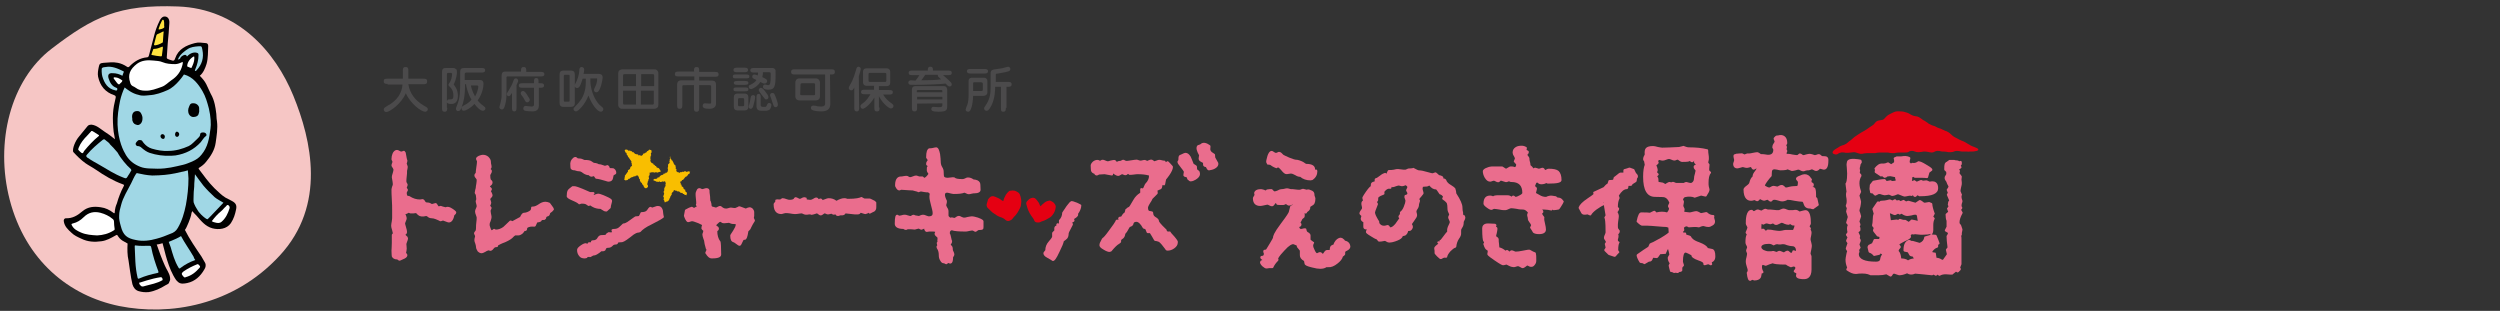 <?xml version="1.0" encoding="utf-8"?>
<!-- Generator: Adobe Illustrator 25.2.0, SVG Export Plug-In . SVG Version: 6.00 Build 0)  -->
<svg version="1.1" id="レイヤー_1" xmlns="http://www.w3.org/2000/svg" xmlns:xlink="http://www.w3.org/1999/xlink" x="0px"
	 y="0px" viewBox="0 0 772 96" width="772" height="96" style="enable-background:new 0 0 772 96;" xml:space="preserve">
<rect x="0" y="0" width="772" height="96" fill="#333333" stroke="none"/>
<style type="text/css">
	.st0{fill:#4B4A4B;}
	.st1{fill:#F6C6C5;}
	.st2{fill:#A0D7E5;}
	.st3{fill:#FFFFFF;}
	.st4{fill:#FFE33F;}
	.st5{fill:#EA6D8D;}
	.st6{fill:#F9BE00;}
	.st7{fill:#E50012;}
</style>
<g>
	<path class="st0" d="M119.7,25.9c-0.6,0-1.2,0-1.2-0.8s0.5-0.8,1.2-0.8h4.7v-2.4c0-0.6,0-1.2,0.8-1.2c0.9,0,0.9,0.5,0.9,1.2v2.4
		h4.6c0.6,0,1.2,0,1.2,0.8c0,0.9-0.5,0.9-1.2,0.9h-4.6c0.4,2.8,2.1,5,4.6,6.5c1.2,0.7,1.4,0.8,1.4,1.2c0,0.6-0.5,0.8-0.8,0.8
		c-1.3,0-4.5-2.5-6-5.7c-1.3,3.2-5,5.8-6,5.8c-0.5,0-0.8-0.4-0.8-0.8s0.3-0.6,1.1-1.1c3-1.6,4.5-3.9,4.7-6.6h-4.6V25.9z"/>
	<path class="st0" d="M138.1,33.3c0,0.6,0,1.2-0.8,1.2s-0.8-0.6-0.8-1.2V22.2c0-1.2,0.7-1.2,1.4-1.2h2.1c0.3,0,0.7,0.2,0.9,0.4
		c0.2,0.2,0.2,0.6,0.2,0.9c0,0.2,0,1.7-1,3.8c0.4,0.5,1.3,1.6,1.3,3.5c0,2.5-1.6,2.5-2.1,2.5c-0.9,0-1.1-0.2-1.3-0.5v1.7H138.1z
		 M138.1,31.1c0.1-0.4,0.3-0.4,0.9-0.4c1,0,1-0.5,1-1.2c0-0.6,0-1.7-1.2-2.8c-0.2-0.2-0.3-0.3-0.3-0.5s0.1-0.3,0.2-0.5
		c0.6-0.7,0.9-2,0.9-2.8c0-0.2-0.1-0.4-0.4-0.4h-0.7c-0.3,0-0.5,0-0.5,0.5v8.1H138.1z M143.6,26.3c0,3.4-0.5,5.5-1.1,6.9
		c-0.3,0.9-0.6,1.1-1,1.1c-0.6,0-0.7-0.5-0.7-0.7s0-0.3,0.3-1c1-2.3,1-4.5,1-7.5v-2.9c0-0.8,0.3-1.2,1.2-1.2h5.3
		c0.6,0,1.2,0,1.2,0.7s-0.6,0.7-1.2,0.7h-4.5c-0.6,0-0.6,0.3-0.6,0.7v1.6h4.7c0.6,0,1.1,0.3,1.1,1.2c0,0.8-0.3,3.1-1.8,5.1
		c0.2,0.3,0.8,1,1.9,1.8c0.3,0.2,0.5,0.4,0.5,0.7c0,0.2-0.2,0.7-0.8,0.7c-0.7,0-1.6-0.8-2.6-2.1c-1.4,1.5-2.8,2.1-3.3,2.1
		c-0.4,0-0.7-0.3-0.7-0.8c0-0.2,0.1-0.5,0.5-0.7c1.1-0.6,1.7-0.9,2.6-1.9c-1.1-1.8-1.6-4-1.7-4.8h-0.3V26.3z M145.4,26.3
		c0.1,0.5,0.3,1.7,1.3,3.5c0.5-0.9,1-2.2,1-3.1c0-0.2-0.1-0.3-0.4-0.3h-1.9V26.3z"/>
	<path class="st0" d="M160.9,22.2v-0.4c0-0.5,0-1.1,0.8-1.1s0.8,0.6,0.8,1.1v0.4h4.4c0.5,0,1.2,0,1.2,0.7s-0.7,0.7-1.2,0.7h-10.2
		c-0.2,0-0.3,0.1-0.3,0.3v5.2c0,1-0.1,2.2-0.4,3.2c-0.3,1.1-0.5,1.5-1,1.5c-0.4,0-0.8-0.3-0.8-0.7c0-0.1,0.3-1,0.3-1.1
		c0.3-1.1,0.4-1.8,0.4-2.7v-6c0-1.2,0.9-1.2,1-1.2h5V22.2z M159.5,33.2c0,0.5,0,1.2-0.7,1.2s-0.7-0.7-0.7-1.2v-4.5
		c-0.5,0.7-0.6,1-1,1s-0.6-0.3-0.6-0.6c0-0.3,0.1-0.4,0.6-1.2c0.5-0.8,1.2-2.1,1.5-3.1c0.1-0.2,0.2-0.6,0.7-0.6s0.7,0.5,0.7,0.7
		c0,0.3-0.1,0.5-0.5,1.4V33.2z M166.8,25.7c0.5,0,1.2,0,1.2,0.7s-0.7,0.7-1.2,0.7h-0.4v5.5c0,1.8-1.5,1.8-2.2,1.8
		c-0.4,0-2.1-0.1-2.3-0.3c-0.3-0.2-0.3-0.5-0.3-0.6c0-0.4,0.3-0.8,0.7-0.8c0.1,0,1.5,0.2,1.8,0.2c0.2,0,0.8,0,0.8-0.6v-5.2h-3.5
		c-0.5,0-1.2,0-1.2-0.7s0.7-0.7,1.2-0.7h3.5v-0.4c0-0.6,0-1.2,0.7-1.2s0.7,0.6,0.7,1.2v0.4C166.3,25.7,166.8,25.7,166.8,25.7z
		 M162.8,31.6c-0.4,0-0.5-0.2-0.9-0.9c-0.1-0.2-0.4-0.8-0.7-1.1c-0.4-0.5-0.4-0.7-0.4-0.8c0-0.4,0.3-0.7,0.7-0.7
		c0.5,0,0.9,0.6,1.4,1.4c0.2,0.4,0.7,1,0.7,1.3C163.6,31.2,163.2,31.6,162.8,31.6z"/>
	<path class="st0" d="M182.3,24.2c0,0.8,0,1.5,0.1,2.1c0.5,3.5,2.3,5.8,3,6.3c0.7,0.6,0.9,0.7,0.9,1.1c0,0.3-0.2,0.8-0.8,0.8
		c-0.9,0-2.6-1.9-3.8-5c-1,2.8-3.2,4.9-3.8,4.9c-0.4,0-0.8-0.3-0.8-0.7c0-0.3,0.3-0.6,0.4-0.7c0.9-0.9,1.5-1.6,2.1-2.5
		c1.3-2.3,1.3-4.1,1.3-6.2h-1c0,0.1-0.3,1.1-0.7,2c-0.2,0.4-0.5,0.9-1,0.9c-0.1,0-0.6-0.1-0.7-0.5v4.9c0,0.6,0,1.4-1.2,1.4H174
		c-1.1,0-1.2-0.7-1.2-1.4v-8.4c0-0.6,0-1.4,1.2-1.4h2.3c1.1,0,1.2,0.7,1.2,1.4v3c0-0.1,0.3-0.6,0.4-0.8c0.2-0.5,0.9-1.8,1-3.8
		c0-0.3,0.1-0.9,0.7-0.9c0.2,0,0.8,0.1,0.8,0.8c0,0.3-0.1,1-0.2,1.3h4.5c1.1,0,1.4,0.5,1.4,1.1c0,0.4-0.2,1.6-0.5,2.6
		c-0.5,1.5-0.9,2-1.5,2c-0.4,0-0.7-0.4-0.7-0.7c0-0.3,0.6-1.4,0.7-1.7c0.3-0.9,0.3-1.6,0.3-1.7s0-0.2-0.3-0.2
		C184.1,24.2,182.3,24.2,182.3,24.2z M174.1,31c0,0.2,0,0.4,0.3,0.4h1.2c0.3,0,0.3-0.2,0.3-0.4v-7.5c0-0.2,0-0.4-0.3-0.4h-1.2
		c-0.3,0-0.3,0.2-0.3,0.4V31z"/>
	<path class="st0" d="M201.8,21.4c0.5,0,0.8,0,1.1,0.3c0.2,0.2,0.4,0.5,0.4,0.9v9.8c0,0.6-0.3,1.2-1.5,1.2h-9.4
		c-0.5,0-0.8,0-1.1-0.3c-0.2-0.2-0.4-0.5-0.4-0.9v-9.8c0-0.6,0.4-1.2,1.5-1.2H201.8z M196.4,26.6v-3.7h-3.6c-0.4,0-0.4,0.3-0.4,0.5
		v3.2H196.4z M192.4,28v3.8c0,0.2,0,0.5,0.4,0.5h3.6V28C196.4,28,192.4,28,192.4,28z M202,26.6v-3.2c0-0.2,0-0.5-0.4-0.5H198v3.7
		H202z M197.9,28v4.3h3.6c0.4,0,0.4-0.3,0.4-0.5V28C201.9,28,197.9,28,197.9,28z"/>
	<path class="st0" d="M214.3,21.9c0-0.6,0-1.2,0.8-1.2s0.8,0.5,0.8,1.2v0.3h4.8c0.6,0,1.2,0,1.2,0.8c0,0.7-0.6,0.7-1.2,0.7h-4.8v1.2
		h4c1,0,1.2,0.6,1.2,1.3V32c0,0.9-0.6,1.6-2,1.6c-1.6,0-2.1-0.3-2.1-0.9c0-0.1,0-0.8,0.7-0.8c0.2,0,1.3,0.1,1.5,0.1
		c0.4,0,0.4-0.2,0.4-0.4v-4.9c0-0.2-0.1-0.4-0.4-0.4h-3.3v7c0,0.6,0,1.2-0.8,1.2s-0.8-0.5-0.8-1.2v-7H211c-0.2,0-0.3,0.2-0.3,0.4
		v5.7c0,0.6,0,1.2-0.8,1.2s-0.8-0.6-0.8-1.2v-6.3c0-1.3,1.1-1.3,1.3-1.3h4v-1.2h-4.8c-0.6,0-1.2,0-1.2-0.7c0-0.8,0.6-0.8,1.2-0.8
		h4.8L214.3,21.9L214.3,21.9z"/>
	<path class="st0" d="M230.2,23c0.7,0,1.2,0,1.2,0.6s-0.4,0.6-1.2,0.6h-2.7c-0.8,0-1.2,0-1.2-0.6s0.4-0.6,1.2-0.6H230.2z M229.9,27
		c0.7,0,1.2,0,1.2,0.6s-0.5,0.6-1.2,0.6h-2.2c-0.7,0-1.2,0-1.2-0.6s0.5-0.6,1.2-0.6H229.9z M227.8,34.1c-0.9,0-1.2-0.5-1.2-1.2v-2.8
		c0-0.7,0.3-1.2,1.2-1.2h2.1c0.9,0,1.2,0.5,1.2,1.2v2.8c0,0.7-0.3,1.2-1.2,1.2H227.8z M227.7,22.3c-0.5,0-1.2,0-1.2-0.7
		s0.7-0.7,1.2-0.7h2.1c0.5,0,1.2,0,1.2,0.7s-0.7,0.7-1.2,0.7H227.7z M229.9,25c0.5,0,1.2,0,1.2,0.6s-0.7,0.6-1.2,0.6h-2.1
		c-0.5,0-1.2,0-1.2-0.6s0.7-0.6,1.2-0.6H229.9z M229.4,32.8c0.3,0,0.4-0.2,0.4-0.4v-1.7c0-0.4-0.3-0.4-0.4-0.4h-1.1
		c-0.3,0-0.4,0.2-0.4,0.4v1.7c0,0.4,0.3,0.4,0.4,0.4H229.4z M233.2,30c0,0.5-0.3,1.5-0.5,2.4c-0.2,0.9-0.5,1.2-0.9,1.2
		c-0.1,0-0.6-0.1-0.6-0.6c0-0.3,0.4-1.5,0.4-1.7s0.2-1.3,0.3-1.5c0.1-0.3,0.4-0.4,0.5-0.4C232.8,29.3,233.2,29.5,233.2,30z
		 M232.9,22.4c-0.5,0-1.2,0-1.2-0.7s0.7-0.7,1.2-0.7h5.6c0.2,0,0.6,0,0.9,0.5c0.1,0.1,0.1,0.2,0.1,1.5c0,3.5-0.2,4.7-2.2,4.7
		c-0.3,0-1.7,0-1.7-0.9c0-0.4,0.3-0.7,0.6-0.7c0.2,0,0.9,0.2,1,0.2c0.6,0,0.8-0.5,0.8-3c0-0.9,0-1-0.5-1h-1.9c0,0.7-0.1,1-0.2,1.5
		c1.5,0.7,1.5,0.9,1.5,1.2c0,0.4-0.3,0.8-0.8,0.8c-0.2,0-0.3,0-0.5-0.1s-0.3-0.1-0.8-0.4c-0.7,1.2-2.3,2.2-2.9,2.2
		c-0.5,0-0.7-0.4-0.7-0.7c0-0.4,0.3-0.6,0.5-0.6c0.9-0.5,1.5-0.8,1.9-1.5c-1.1-0.5-1.3-0.6-1.3-1s0.2-0.7,0.7-0.7
		c0.3,0,0.8,0.2,1,0.3c0-0.3,0.1-0.6,0.1-0.9C234.1,22.4,232.9,22.4,232.9,22.4z M235.1,34.2c-0.8,0-1.5-0.3-1.5-1.4v-2.6
		c0-0.5,0-1.2,0.7-1.2c0.6,0,0.6,0.7,0.6,1.2v2.2c0,0.1,0,0.6,0.6,0.6h0.8c0.3,0,0.4-0.2,0.6-0.7c0.1-0.2,0.2-0.5,0.6-0.5
		c0,0,0.7,0,0.7,0.6c0,0.3-0.1,1-0.5,1.4c-0.2,0.2-0.8,0.4-1,0.4H235.1z M236.4,28.4c0.4,0.5,0.9,1.1,0.9,1.6c0,0.4-0.3,0.7-0.7,0.7
		c-0.3,0-0.4-0.1-0.9-0.8c-0.3-0.4-0.9-1.1-1.2-1.6c-0.1-0.1-0.2-0.3-0.2-0.5c0-0.4,0.4-0.7,0.7-0.7C235.5,27.2,236,27.8,236.4,28.4
		z M239.5,33.1c-0.5,0-0.6-0.4-0.8-1c-0.1-0.3-0.5-1.4-0.6-1.8c0-0.1-0.3-0.6-0.3-0.9s0.2-0.7,0.7-0.7s0.7,0.2,1.3,2
		c0.1,0.3,0.5,1.4,0.4,1.7C240.2,32.8,239.9,33.1,239.5,33.1z"/>
	<path class="st0" d="M256.4,32.1c0,1.8-1.2,2.3-2.9,2.3c-1,0-2.3-0.2-2.6-0.4c-0.1,0-0.5-0.2-0.5-0.7c0-0.4,0.3-0.7,0.8-0.7
		c0.1,0,1,0.1,1.1,0.2c0.3,0,0.7,0.1,1.2,0.1c0.4,0,1.3,0,1.3-0.9v-9h-9.3c-0.6,0-1.2,0-1.2-0.8s0.6-0.8,1.2-0.8h11.1
		c0.6,0,1.2,0,1.2,0.8s-0.6,0.8-1.2,0.8h-0.3L256.4,32.1L256.4,32.1z M253.2,29.8c0,0.5-0.3,1.2-1.3,1.2h-5c-1,0-1.3-0.7-1.3-1.2
		v-4.4c0-0.4,0.3-1.2,1.3-1.2h5c0.9,0,1.3,0.8,1.3,1.2V29.8z M247.1,29c0,0.3,0.1,0.4,0.4,0.4h3.8c0.3,0,0.4-0.1,0.4-0.4v-3
		c0-0.3-0.4-0.3-0.5-0.3h-3.5c-0.1,0-0.5,0-0.5,0.3L247.1,29L247.1,29z"/>
	<path class="st0" d="M265.3,33.2c0,0.6,0,1.2-0.7,1.2c-0.8,0-0.8-0.6-0.8-1.2V27c-0.3,0.6-0.5,0.9-0.9,0.9s-0.8-0.3-0.8-0.7
		c0-0.2,0-0.3,0.4-1c0.2-0.3,1.1-1.8,1.9-4.8c0.1-0.3,0.2-0.8,0.7-0.8c0.4,0,0.7,0.3,0.7,0.7c0,0.3-0.3,1.2-0.6,2.3L265.3,33.2
		L265.3,33.2z M271.6,33.2c0,0.7,0,1.2-0.8,1.2s-0.8-0.5-0.8-1.2v-3.1c-1.2,2.1-3,3.5-3.6,3.5c-0.4,0-0.7-0.4-0.7-0.8
		s0.2-0.5,0.7-0.9c1.2-0.8,1.9-2,2.4-2.8h-1.7c-0.6,0-1.2,0-1.2-0.7s0.6-0.7,1.2-0.7h2.8v-1.2h-2.2c-1.2,0-1.2-0.9-1.2-1.3v-2.8
		c0-0.5,0-1.3,1.2-1.3h6c1.2,0,1.2,0.9,1.2,1.3v2.9c0,0.5,0,1.3-1.2,1.3h-2.3v1.2h3.1c0.6,0,1.2,0,1.2,0.7s-0.7,0.7-1.2,0.7h-1.8
		c0.9,1.4,1.6,2,2.6,2.7c0.3,0.2,0.6,0.5,0.6,0.8c0,0.4-0.3,0.8-0.8,0.8s-2.4-1.3-3.7-3.8v3.5H271.6z M268.6,22.5
		c-0.4,0-0.4,0.3-0.4,0.5v1.8c0,0.2,0,0.5,0.4,0.5h4.7c0.4,0,0.4-0.3,0.4-0.5V23c0-0.2,0-0.5-0.4-0.5H268.6z"/>
	<path class="st0" d="M292.7,21.8c0.6,0,1.2,0,1.2,0.7s-0.6,0.7-1.2,0.7h-1.5c0.2,0.2,1.1,0.9,1.7,1.5c0.5,0.5,1,0.9,1,1.3
		c0,0.7-0.6,0.7-0.7,0.7c-0.2,0-0.3-0.1-0.5-0.2c-0.1-0.1-0.6-0.6-0.7-0.7c-1.4,0.2-6.3,0.4-9.2,0.4c-1.7,0-1.9,0-2.1-0.2
		c-0.1-0.1-0.2-0.3-0.2-0.5c0-0.1,0-0.7,0.9-0.7c0.2,0,1.1,0.1,1.3,0.1c0.5-0.6,0.8-1,1.2-1.7h-2.1c-0.6,0-1.2,0-1.2-0.7
		s0.6-0.7,1.2-0.7h4.7c0-0.5,0-1.2,0.8-1.2s0.8,0.6,0.8,1.2C288.1,21.8,292.7,21.8,292.7,21.8z M283.2,32v1.3c0,0.5,0,1.1-0.8,1.1
		s-0.8-0.6-0.8-1.2v-5.6c0-0.1,0-1,1.1-1h8.8c0.8,0,1,0.7,1,1.2v4.8c0,1.3-0.1,1.9-2.6,1.9c-1.9,0-2.3-0.3-2.3-0.8
		c0-0.1,0-0.7,0.6-0.7c0.3,0,1.4,0.1,1.7,0.1c0.8,0,1.1-0.1,1.1-0.6v-0.6L283.2,32L283.2,32z M291,28.6v-0.4c0-0.4-0.1-0.4-0.4-0.4
		h-7.1c-0.3,0-0.4,0.1-0.4,0.3v0.4h7.9V28.6z M291,30.7v-0.8h-7.8v0.8H291z M285.7,23.1c-0.5,0.8-1,1.4-1.2,1.7
		c2.7,0,4.7-0.1,6.1-0.3c-0.9-0.8-1-0.9-1-1.2c0-0.1,0-0.2,0-0.2H285.7z"/>
	<path class="st0" d="M299.1,25c0-1,0.9-1,1.2-1h3.6c0.6,0,1,0.5,1,0.9v3.6c0,0.8-0.7,1.1-1.2,1.1h-3.2c0,0.8-0.3,4.9-1.5,4.9
		c-0.1,0-0.8,0-0.8-0.7c0-0.2,0.4-1.2,0.5-1.4c0.3-0.8,0.4-2.1,0.4-3V25z M303.9,21.3c0.5,0,1.2,0,1.2,0.7s-0.7,0.7-1.2,0.7h-4.1
		c-0.5,0-1.2,0-1.2-0.7s0.6-0.7,1.2-0.7H303.9z M300.6,28.1h2.2c0.7,0,0.7-0.1,0.7-0.6V26c0-0.4-0.1-0.6-0.7-0.6H301
		c-0.4,0-0.5,0-0.5,0.5v2.2H300.6z M310.6,33.3c0,0.6,0,1.2-0.8,1.2c-0.7,0-0.7-0.4-0.7-1.2v-6.5h-1.8c0,0.9,0,3.5-1.2,5.9
		c-0.8,1.5-1.2,1.5-1.4,1.5c-0.8,0-0.8-0.7-0.8-0.8c0-0.2,0.1-0.3,0.3-0.6c1.6-2.2,1.7-4.2,1.7-5.8v-4.3c0-1.1,0.5-1.2,2.1-1.4
		c1-0.1,1.9-0.3,2.9-0.6c0.2,0,0.3-0.1,0.4-0.1c0.3,0,0.7,0.3,0.7,0.7c0,0.7-0.5,0.8-3.2,1.3c-0.1,0-1.2,0.2-1.2,0.2
		c-0.1,0.1-0.1,0.1-0.1,0.3v2.2h3.7c0.5,0,1.2,0,1.2,0.7c0,0.8-0.6,0.8-1.2,0.8h-0.4v6.5H310.6z"/>
</g>
<g>
	<g>
		<path class="st1" d="M3,61.7C-1.6,44,3.2,24.7,16,15C28.8,5.2,36.7,1.3,55,2c18.4,0.7,30,13.9,35.6,27.6s10.2,33.7-4.2,49.3
			S52.3,97.6,36.8,94.5C21.3,91.3,7.9,80.5,3,61.7z"/>
		<g>
			<g>
				<path d="M59.4,65.2c-0.3,0.4-0.3,0.9-0.4,1.3c-0.1,0.6-1.3,3.8-1.9,4.5c1.4,2.8,3.4,5.7,5.1,8.2c0.4,0.6,0.7,1.3,1.1,1.9
					c0.4,0.7,0.2,1.5-0.2,2.1c-1.2,2.1-2.9,3.7-5.3,4.2c-1,0.2-2.1,0.4-2.9-0.4c-0.2-0.2-0.3-0.3-0.5-0.5c-1.3-1.9-2.1-4-2.8-6.2
					c-0.5-1.5-1.3-5-1.4-5.2c-0.3,0.1-1.4,0.4-1.8,0.4c0.7,2.1,1.6,4.5,2.5,6.5c0.5,1.2,1.4,2.3,1.6,3.6c0.2,1.1-0.2,1.2-0.3,1.7
					c-0.1,0.4-0.8,0.6-1.1,0.8c-1.6,1-3.3,1.8-5.2,2.1c-1.1,0.1-2.1,0-3.1-0.3s-1.6-1.1-1.9-2.1c-0.5-1.9-1.1-6.8-1.2-7.3
					c-0.4-1.7-0.4-3.6-0.3-5.3c-0.2-0.1-1.2-0.7-1.6-0.9c-0.6-0.4-1.1-0.9-1.5-1.6c-0.2-0.3-0.4-0.1-0.6,0c-1.4,0.8-2.8,1.6-4.4,1.8
					c-2.1,0.3-4.2,0.2-6.2-0.8c-1.1-0.5-2.2-1-3-1.8c-1.1-1-2.2-2-2.4-3.6c-0.1-0.4,0.2-0.9,0.6-0.9c2.1,0.1,3.7-0.9,5.2-2.2
					c1.7-1.4,3.6-1.5,5.6-1.2c1.5,0.2,2.7,0.8,3.9,1.7c0.1,0.1,0.2,0.2,0.4,0.1c0.1-0.1-0.1-1.2,0.7-3c0.5-1.8,1.2-3.6,2.1-5.3
					c0.2-0.3,0.1-0.5-0.3-0.6c-3-1.1-5.7-2.7-8.3-4.5c-1-0.7-2.2-1.3-3.2-2c-1.4-1-2.6-2.2-3.8-3.5c-0.3-1.1,0.7-3.4,1.7-4.6
					c0.9-1.1,1.8-2.2,2.7-3.3c0.3-0.4,0.7-0.5,1.3-0.5c1.6,0.2,2.7,1.3,3.9,2.1c1.1,0.7,2.1,1.4,3.3,2.4c-0.1-0.9-0.3-1.6-0.4-2.3
					c-0.2-1.9-0.3-3.8-0.2-5.7c0.1-1.6,0.4-3.1,0.8-4.7c0.1-0.4,0.1-0.7-0.4-0.9c-2.8-0.9-4.4-2.9-5-5.7c-0.2-1,0-2,0.2-3
					s0.4-1.2,1.5-1.3c1.5-0.1,2.9-0.3,4.4,0c1,0.2,1.9,0.6,2.8,1.2c0.3,0.2,0.4,0.2,0.7,0c1.5-1.6,3.3-2.7,5.5-2.9
					c0.4,0,0.5-0.3,0.6-0.6c0.5-1.9,1-3.8,1.5-5.7c0.4-1.7,1-3.4,1.8-5c0.3-0.6,0.7-1.2,1.4-1.3c1-0.1,1.7,0.7,1.6,2
					c-0.1,2.1-0.3,4.2-0.5,6.3c-0.1,1.5-0.2,3-0.3,4.4c0,0.2,0.1,0.3,0.3,0.4c0.4,0.2,0.8,0.3,1.1,0.4c0.7,0.3,1,0.1,1.2-0.6
					c1-2.9,3.4-4,6.1-4.7c1.1-0.3,2.2-0.1,3.3,0c0.5,0,0.8,0.3,0.8,0.9c-0.1,1.8,0,3.7-0.5,5.5c-0.4,1.3-1,2.8-2.1,3.7
					c0.7,0.7,1.5,1.6,2,2.6c0.4,0.9,1,2.1,1.4,3c1.2,2,1.5,4.6,1.6,5.4c0.2,1,0.1,2,0.3,3c0.3,2.3-0.1,4.5-0.4,6.7s-1.5,4.1-2.9,5.8
					c-0.6,0.8-1.4,1.4-2.2,1.9c-0.2,0.1-0.2,0.2-0.1,0.4c1.5,2,3,4.1,4.8,5.9c1.1,1,2.1,2.1,3.4,2.9c0.7,0.4,1.4,0.7,2.1,1.1
					c1.1,0.6,1.5,1.3,1.2,2.6c-0.3,1.5-0.7,2.8-1.6,4.2c-1.3,1.9-3.8,2.1-5.7,1.6c-2.2-0.6-3.5-2.3-4.9-3.9
					C60,65.9,59.7,65.6,59.4,65.2z"/>
				<path class="st2" d="M58.2,55.1c0,2.7-0.3,5.5-0.8,8.2c-0.5,2.5-1.2,4.9-2.5,7.1c-0.5,0.9-1.3,1.5-2.3,1.8
					c-1.4,0.6-2.7,1.1-4.2,1.5c-2.1,0.6-4.3,0.9-6.5,0.4c-2.6-0.5-3.9-1.4-4.6-4.3c-0.3-1.1-0.6-2.1-0.5-3.3c0-1.1,0.3-2.1,0.6-3.2
					c0.6-2.4,2-4.5,3.1-6.7c0.5-1,0.9-2,1.5-2.9c0.1-0.2,0.3-0.3,0.5-0.2c1.4,0.3,2.7,0.6,4.5,0.7c1.7,0,2.5-0.1,3.9-0.2
					c2.2-0.2,4.3-0.7,6.4-1.2c0.1,0,0.6-0.2,0.7-0.2C58,52.6,58.2,54.5,58.2,55.1z"/>
				<path class="st2" d="M64.5,33.5c-0.5-1.9-1-3.7-2-5.4c-1.3-2.2-3-4.4-5.7-5.1c0,0-2.3,3.6-5,4.8c-1.8,0.8-3.7,1.5-5.7,1.6
					c-1.1,0.1-2.2,0.3-3.3-0.1c-2-0.4-3.7-1.8-4.3-2.3c-0.6,1.2-1.1,2.7-1.4,4c-0.5,2.5-0.9,5-0.8,7.5c0.2,5,1.8,8.1,2.6,9.4
					c1.1,1.8,2.6,2.9,4.4,3.6c1.7,0.7,3.9,0.5,5.4,0.6c3,0,5.2-0.6,7.8-1.2c0.9-0.2,1.8-0.6,2.8-1c1.3-0.6,2.1-1.1,2.9-2.1
					c2-2.4,2.4-5,2.8-8.1C65.2,38.5,65.1,36,64.5,33.5z"/>
				<path class="st3" d="M56.4,19.1c0.1,0.4,0,0.8-0.1,1.1c-0.5,2-1.7,3.5-3.4,4.6c-1,0.7-1.8,1.6-2.9,2c-1.7,0.6-3.4,1.3-5.2,1.2
					c-1,0-2-0.2-2.9-0.9c-0.3-0.2-0.6-0.4-0.9-0.5c-0.4-0.2-0.7-0.6-0.8-1.1c-0.8-2.4-0.1-4.1,2.1-5.8c1.5-1.1,3.3-1.2,5.1-1
					c0.9,0.1,1.9,0.1,2.8,0.5c1.2,0.5,2.5,0.6,3.9,0.6C54.8,19.8,55.6,19.5,56.4,19.1z"/>
				<path class="st2" d="M40.6,52.5c-0.3,0.5-0.5,1-0.8,1.4c-0.1,0.1-0.2,0.2-0.2,0.3c-0.6,1-0.6,1-1.6,0.6c-2.6-1-4.9-2.5-7.3-3.9
					c-1.2-0.7-2.4-1.3-3.5-2.1c-0.1,0-0.1-0.1-0.2-0.1c-0.3-0.3-0.6-0.5-0.1-1c1.4-1.7,3.1-3.1,4.8-4.5c0.3-0.2,0.5-0.3,0.8,0
					c0.5,0.5,1.2,0.8,1.5,1.4c0.8,0.8,1.3,1.3,2.3,2.5c0.9,1.7,2.8,4,4.1,5.1C40.5,52.4,40.5,52.5,40.6,52.5z"/>
				<path class="st3" d="M30,72.7c-1.7-0.1-3.4-0.2-5-0.9c-1.1-0.5-2.2-1-2.8-2.2C22,69.3,22,69.1,22.5,69c1.3-0.3,2.4-1,3.3-1.9
					c1.5-1.5,3.2-1.9,5.2-1.4c1.5,0.4,2.7,1,3.9,2c0.2,0.2,0.3,0.4,0.3,0.7c0,0.8,0.1,1.5,0.2,2.3c0,0.2,0,0.3-0.2,0.4
					C33.5,72.2,31.8,72.6,30,72.7z"/>
				<path class="st2" d="M60.2,53.8c0.9,1.2,1.7,2.4,2.6,3.5c1.1,1.3,2.3,2.5,3.5,3.6c0.7,0.6,1.9,1.2,2.7,1.7
					c-0.3,0.3-4.7,5-4.9,5.1c-0.2,0-0.4-0.1-0.8-0.4c-0.8-0.6-1.5-1.3-2.1-2.1c-0.6-0.9-1.1-1.8-1.4-2.7c-0.1-0.5,0-1.7,0-2.5
					c0-1.2,0.2-1.7,0.2-3.4C60.1,55.8,60.1,55.1,60.2,53.8z"/>
				<path class="st2" d="M41.8,80.8c0-0.8-0.1-1.5-0.1-2.3s-0.1-1.6-0.1-2.4c0-0.2,0-0.4,0.3-0.3c1.4,0.2,2.7,0.1,4.1,0.1
					c0.4,0,0.6,0,0.7,0.5c0.5,2.6,1.3,5,2.2,7.4c0.1,0.4,0,0.4-0.3,0.5c-1.9,0.4-3.8,0.9-5.6,1.7c-0.3,0.1-0.4,0.1-0.5-0.2
					C42.1,84.1,41.9,82.5,41.8,80.8z"/>
				<path class="st2" d="M60.3,80.3c-1.7,0.6-3.2,1.4-4.5,2.4c-0.3,0.3-0.5,0.3-0.7-0.1c-1.2-2-1.8-4.2-2.4-6.3
					c-0.1-0.3-0.4-1-0.6-1.6c1-0.4,3.1-1.3,3.8-1.8c1.1,2.1,2.7,4.3,3.9,6.4C59.8,79.5,60,79.9,60.3,80.3z"/>
				<path class="st2" d="M37.8,23.4c-0.9-0.5-1.9-0.8-3-0.8c-1.1-0.1-1.6,0.4-1.3,1.5c0.4,1.3,1,2.5,2.4,3c0.3,0.1,0.4,0.3,0.3,0.6
					c-0.1,0.3-0.3,0.3-0.6,0.2c-2.4-0.5-3.4-2.3-4-4.3c-0.2-0.6-0.3-2.4-0.1-2.6c0.3-0.2,0.7-0.3,1.1-0.3c2-0.4,3.8,0.5,5.5,1.3
					c0.2,0.1,0.1,0.2,0.1,0.3C38.1,22.6,37.9,23,37.8,23.4z"/>
				<path class="st2" d="M54.9,18.4c0.4-1,1.1-1.8,1.9-2.4c0.3-0.3,0.7-0.5,1.1-0.8c1-0.7,2.2-0.8,3.3-0.9c1.1-0.1,1.1,0,1.3,1.1
					c0.5,2.4-0.1,4.5-1.8,6.3c-0.1,0.1-0.2,0.3-0.4,0.2c-0.2-0.1-0.1-0.3,0-0.5c0.6-1.4,1-2.9,1-4.4c0-0.4-0.1-0.6-0.5-0.7
					c-1-0.3-2.2,0.2-3,1.1c-0.2,0.1-0.1-0.3-0.4-0.4c-0.4-0.2-1.2,0.2-1.6,0.7C55.6,18.2,55.6,18.2,54.9,18.4z"/>
				<path class="st3" d="M30.5,42c-1.7,1.4-3.1,2.9-4.5,4.6c-0.2,0.2-0.2,0.7-0.6,0.7c-0.3,0-1.1-0.9-1.2-1s0-0.4,0.1-0.7
					c0.6-1.5,1.6-2.7,2.7-3.8c0.4-0.4,0.7-0.8,1.1-1.2c0.1-0.2,0.3-0.2,0.5-0.1c0.6,0.4,1.3,0.8,1.9,1.2C30.6,41.7,30.6,42,30.5,42z
					"/>
				<path class="st3" d="M65.4,68.3c0.9-1.2,1.8-2.2,2.9-3.1c0.5-0.4,0.9-1,1.4-1.4c0.2-0.2,0.4-0.6,0.7-0.5c0.4,0.2,0.6,0.6,0.5,1
					c-0.5,1.6-1.2,3.1-2.5,4.2c-0.6,0.5-1.3,0.4-2,0.2C65.9,68.6,65.7,68.5,65.4,68.3z"/>
				<path class="st3" d="M57.1,85.7c-0.3-0.1-0.5-0.3-0.7-0.6c-0.5-0.6-0.2-0.9,0.3-1.3c1.3-0.9,2.7-1.6,4.2-2.2
					c0.3-0.1,0.4,0.1,0.6,0.3c0.2,0.2,0.4,0.4,0.2,0.7c-1.2,1.4-2.5,2.5-4.4,3C57.2,85.7,57.1,85.7,57.1,85.7z"/>
				<path class="st3" d="M50.2,86.5c-1.7,1-3.6,1.3-5.4,1.8c-0.6,0.2-1.1,0.4-1.6-0.4C43,87.8,43,87.6,43,87.4
					c0-0.3,0.3-0.1,0.4-0.2c0.6-0.2,1.3-0.4,1.9-0.6c1.3-0.4,2.9-0.8,4.3-1C50,85.5,50.3,86.1,50.2,86.5z"/>
				<path class="st4" d="M47.9,14c-0.3,0-0.4-0.1-0.3-0.4c0.2-0.9,0.5-1.8,0.7-2.7c0.1-0.2,0.2-0.3,0.4-0.4c0.5-0.2,1-0.4,1.5-0.7
					c0.4-0.2,0.4,0,0.3,0.3c-0.1,0.9-0.1,1.8-0.2,2.8c0,0.2-0.1,0.3-0.2,0.3C49.4,13.6,48.7,13.9,47.9,14z"/>
				<path class="st4" d="M50.3,14.8c-0.1,0.8-0.2,1.6-0.3,2.3c0,0.3-0.1,0.3-0.4,0.3c-0.9-0.1-1.8-0.2-2.6-0.4
					c-0.2,0-0.3-0.1-0.2-0.3c0.2-0.5,0.3-1,0.5-1.4c0-0.2,0.2-0.2,0.3-0.2c0.8,0,1.6-0.3,2.3-0.6C50.2,14.3,50.3,14.4,50.3,14.8z"/>
				<path class="st3" d="M60,18.2c0,0.9-0.5,2-0.9,2.8c-0.3,0-1.3-0.5-1.3-0.5c0-1.3,0.9-2.4,1.9-3c0.2-0.1,0.3-0.1,0.3,0.2
					C60,17.8,60,18,60,18.2z"/>
				<path class="st3" d="M35.6,23.9c0.8,0,1.5,0.5,2.1,0.9l0.1,0.1c-0.1,0.5-0.6,0.7-0.9,1.1c-0.2,0.2-0.5-0.1-0.7-0.3
					c-0.3-0.4-0.6-0.8-0.9-1.2c-0.1-0.2-0.3-0.3-0.2-0.5C35.2,23.8,35.5,23.9,35.6,23.9z"/>
				<path class="st4" d="M50.7,7.5c-0.1,0.4,0.2,0.9-0.1,1.1c-0.4,0.3-0.9,0.4-1.4,0.5C48.9,9.2,49,8.9,49,8.8
					c0.3-0.9,0.6-1.7,1-2.4c0.1-0.1,0.1-0.3,0.3-0.3s0.3,0.2,0.3,0.3C50.7,6.8,50.7,7.1,50.7,7.5z"/>
				<path d="M61.5,34c0.1,0.4-0.1,0.9-0.2,1.3c-0.3,0.8-1.5,0.9-1.9,0.8c-0.8-0.2-1.3-1-1.3-1.9c0-0.4,0.1-0.9,0.3-1.3
					c0.3-0.9,0.7-1.1,1.6-1c0.8,0.1,1.5,0.8,1.5,1.5C61.5,33.6,61.5,33.8,61.5,34z"/>
				<path d="M44,36.4c0,0.8-0.1,1.1-0.4,1.6c-0.3,0.4-0.8,0.7-1.2,0.6c-0.8-0.2-1.2-0.4-1.5-1.3c-0.1-0.3,0-0.7-0.1-1
					c-0.1-1,0.3-2.1,1.7-2c0.5,0,0.8,0.3,1,0.6C43.8,35.4,44,36,44,36.4z"/>
				<path d="M52.8,48.1c-2.2,0.1-4.5-0.2-6.6-0.9c-0.9-0.3-1.7-0.9-2.4-1.5c-0.4-0.4-0.8-0.6-1.4-0.6c-0.2,0-0.4-0.3-0.5-0.5
					s0.1-0.7,0.6-1.1c0.2-0.4,1.2-0.3,1.4,0s0.4,0.6,0.6,0.8c0.6,0.7,1.4,1.3,2.4,1.6c1.7,0.5,3.4,0.8,5.1,0.7
					c2.2,0,4.3-0.6,6.3-1.5c1-0.5,1.7-1.4,2.6-2.2c0.4-0.4,0.9-0.8,0.9-1.3c0-0.2,0-0.7,0.9-0.7c0.4,0,0.8,0.1,1,0.5
					c0.1,0.2,0.1,0.5-0.1,0.6c-0.7,0.5-1.1,1.3-1.6,1.9c-2.1,2.3-4.7,3.6-7.8,4.1C53.8,48,53.3,48.1,52.8,48.1z"/>
			</g>
			<path d="M54.4,42.2c-0.3-0.1-0.4-0.7-0.3-1c0.1-0.1,0.1-0.3,0.2-0.4c0.2-0.2,0.5-0.2,0.8,0.1c0.3,0.2,0.3,0.8,0.1,1
				C55,42.3,54.7,42.3,54.4,42.2z"/>
			<path d="M50.4,42.9c-0.4,0-0.7-0.3-0.8-0.6s0-0.7,0.3-0.8c0.2-0.2,0.8,0,0.9,0.3c0.2,0.3,0.1,0.7-0.1,1
				C50.7,42.8,50.5,42.9,50.4,42.9z"/>
		</g>
	</g>
</g>
<g>
	<g>
		<g>
			<g>
				<path class="st5" d="M139.8,64.5c-0.9-0.6-1.4-0.7-1.9-0.6c-0.2,0.1-0.3,0.1-0.3,0.1c-0.6-0.1-1.1-0.3-1.4-0.4
					c-0.1,0-0.2,0-0.3,0c-0.2,0.1-0.3,0.1-0.5,0.1l-0.5-0.8c-0.1-0.1-0.3-0.2-0.4-0.2c-1,0.3-1.2,0.3-1.1,0.3c0,0-0.1,0-0.4-0.2
					c-0.3-0.2-0.8-0.3-1.3-0.3c-0.1,0-0.2,0-0.4-0.3c-0.2-0.4-0.4-0.6-0.7-0.7c-0.1,0-0.1,0-0.2,0c-0.5,0.1-0.6,0.1-0.7,0.1
					c-1.1,0-2.1-0.3-3.2-1c-0.1,0-0.1-0.1-0.2-0.1h-0.4c-0.2-0.2-0.3-0.5-0.3-0.9c0-0.1,0.1-0.4,0.3-0.7c0.1-0.1,0.1-0.3,0-0.5
					l-0.3-0.4c0.2-0.6,0.3-0.8,0.3-0.9c0-0.2-0.1-0.4-0.3-0.7c-0.1-0.2-0.1-0.3-0.1-0.4c0-0.3,0-0.8,0.1-1.5s0.1-1.2,0.1-1.6
					c0-0.1,0-0.3,0.1-0.6c0.1-0.4,0.1-0.6,0.1-0.8v-0.1l-0.3-0.9c0,0,0-0.1,0.1-0.3c0.1-0.3,0.1-0.5,0.1-0.7l0,0
					c0-0.1,0-0.2-0.1-0.2c0-0.2-0.2-0.7-0.4-2.1c0-0.1,0-0.1-0.1-0.2l-0.2-0.3c-0.1-0.1-0.3-0.2-0.4-0.1c-0.5,0.2-0.7,0.2-0.7,0.2
					s-0.2,0-0.5-0.2s-0.6-0.3-0.8-0.3c-0.4,0-1,0.2-1.4,1.2c-0.2,0.5-0.3,1.1-0.3,1.6c0,0.2,0,0.3,0.2,0.6c0.1,0.2,0.1,0.3,0.1,0.3
					s0,0.1-0.1,0.3c-0.1,0.3-0.2,0.5-0.2,0.7c0,0.3,0.1,0.5,0.4,0.9c0.2,0.3,0.2,0.4,0.2,0.5s0,0.4-0.2,1s-0.3,1-0.3,1.3
					c0,0.2,0.1,0.6,0.2,1.2c0.1,0.5,0.1,0.9,0.1,1.1c0,0,0,0.2-0.2,0.6c-0.1,0.4-0.2,0.7-0.2,0.9c0,0.6,0,1.7,0.1,3.1
					c0.1,1.4,0.1,2.4,0.1,3.1v2.5c0,0.1,0,0.4-0.1,1.1c-0.1,0.6-0.2,1-0.2,1.4c0,0.3,0.1,0.8,0.3,1.4c0.2,0.7,0.2,0.9,0.2,1
					l-0.2,0.2c-0.1,0.1-0.1,0.2-0.1,0.3c0,0.6,0,1.4,0,2.4c0,1.2-0.1,2-0.1,2.4c0,1.3,0.1,1.6,0.1,1.8c0.2,0.4,0.6,0.9,1.6,0.9
					c0,0,0.1,0,0.2,0.1c0.2,0.2,0.4,0.3,0.6,0.3c0.1,0,0.1,0,0.1,0l1.1-0.5c0.3-0.1,1.2-0.5,1.2-1.2c0-0.3-0.2-0.5-0.4-0.7
					c0.1-0.5,0.2-0.9,0.2-1.3c0-0.7-0.1-1.1-0.1-1.3l0,0l0,0l0,0c0-0.1,0-0.4,0.2-0.8c0.2-0.5,0.3-0.8,0.3-1.1v-0.1l-0.2-0.4
					c0-0.1,0-0.1-0.1-0.1c-0.3-0.3-0.4-0.4-0.5-0.5c0,0,0.1,0,0.1-0.1c0.3-0.2,0.4-0.5,0.4-0.7c0-0.4-0.1-0.9-0.3-1.5
					c-0.2-0.7-0.3-1-0.3-1.1s0-0.3,0.2-0.7c0.2-0.4,0.3-0.8,0.3-1s-0.1-0.5-0.2-0.8s-0.2-0.4-0.2-0.5c0,0,0,0,0.1,0
					c0.2,0,0.4-0.1,0.9-0.4l0.5,0.2h0.1c0.2,0,0.5,0,0.9,0c0.3,0,0.5-0.1,0.6-0.1c0.3,0,0.5,0.3,0.7,0.5c0,0,0,0.1,0.1,0.1
					c0.6,0.5,1.4,0.6,2.5,0.3l0.3,0.1c0.4,0.4,0.9,0.6,1.4,0.6c0.4,0,0.8,0.1,1.3,0.3c0.7,0.3,1.2,0.5,1.3,0.6c0.1,0,0.2,0,0.3,0
					l0.6-0.2c1.5,0.6,1.7,0.6,1.8,0.6c0.8,0,1.4-0.7,1.7-2.2l0.4-0.4c0.1-0.1,0.1-0.1,0.1-0.2l0.1-0.3C141,65.5,140.6,65,139.8,64.5
					z"/>
				<path class="st5" d="M170.5,63.6c-0.6-0.9-0.7-0.9-0.7-0.9l-0.1-0.1c-0.5-0.2-0.9-0.3-1.3-0.3c-0.7,0-1.4,0.3-2.1,0.8
					c-0.6,0.4-1.2,0.7-1.8,0.7h-0.2c-0.2,0-0.3,0.2-0.3,0.4c0,0.3,0,0.7-0.6,1c-0.5,0.3-1.1,0.5-1.6,0.5c-0.4,0-0.8,0.4-1.2,1.3
					c-0.7,0.4-1.5,0.8-2.4,1.3l0,0c0,0-0.1-0.1-0.2-0.1c-0.1-0.1-0.2-0.1-0.3-0.1s-0.2,0-0.3,0.1c-1.1,1-1.7,1.7-2,1.9
					c-0.7,0.5-1.5,0.8-2.3,0.8l-0.4-0.2c-0.1-0.1-0.3,0-0.4,0.1c-0.2,0.2-0.4,0.3-0.5,0.3c0,0-0.1-0.1-0.3-0.6
					c-0.3-0.7-0.3-1-0.3-1.1c0-0.2,0-0.5,0.3-1.1c0.2-0.6,0.3-1,0.3-1.3s-0.1-0.6-0.2-1.1c-0.1-0.6-0.1-0.8-0.1-0.8s0-0.1,0.1-0.3
					c0.1-0.2,0.2-0.4,0.2-0.6c0-0.2-0.1-0.3-0.3-0.5l-0.1-0.1c0-0.1,0-0.2,0.1-0.3c0.1-0.3,0.2-0.5,0.2-0.7s-0.1-0.4-0.2-0.8
					c-0.1-0.2-0.1-0.3-0.1-0.4c0,0,0.1-0.1,0.2-0.2c0.3-0.3,0.5-0.6,0.5-0.9c0-0.2-0.1-0.5-0.3-0.9c-0.2-0.3-0.2-0.4-0.2-0.4
					s0,0,0.1-0.1c0.1-0.2,0.2-0.3,0.2-0.5c0-0.3-0.3-0.5-0.5-0.7l-0.1-0.1c0-0.1,0.1-0.2,0.3-0.3c0.4-0.3,0.5-0.7,0.5-1
					s-0.2-0.6-0.5-0.8c0,0-0.2-0.2-0.2-1.4c0,0,0-0.1,0.2-0.4c0.2-0.3,0.3-0.6,0.3-0.9c0-0.1-0.1-0.4-0.4-0.6l0,0
					c0.2-0.2,0.3-0.4,0.3-0.6c0-0.2,0-0.5-0.1-0.8s-0.1-0.6-0.1-0.8c0-0.6-0.3-1.1-0.8-1.6c-0.5-0.4-1-0.6-1.7-0.6
					c-0.3,0-0.7,0.1-1.2,0.3c-0.4,0.2-0.9,0.5-0.9,0.9c0,0.2,0.1,0.4,0.2,0.6c0.1,0.2,0.1,0.3,0.1,0.3c0,0.4-0.1,1-0.2,1.7
					c-0.1,0.8-0.2,1.4-0.2,1.8c0,0,0,0-0.1,0.1c-0.2,0.2-0.3,0.4-0.3,0.6c0,0.3,0.1,0.6,0.4,0.9c0.2,0.3,0.3,0.4,0.3,0.5
					c0,0.2,0,0.7-0.1,1.2c-0.1,0.6-0.2,1.1-0.2,1.4c-0.1,0.3-0.2,0.7-0.3,1.4c0,0.1,0,0.2,0.1,0.3s0.3,0.4,0.3,1
					c0.1,0.5,0.1,1-0.1,1.2c0,0.1,0,0.1,0,0.2c0,0.2,0.1,0.5,0.2,0.9c0.1,0.4,0.1,0.5,0.1,0.6c0,0,0,0.2-0.2,0.6
					c-0.2,0.4-0.3,0.7-0.3,1s0.1,0.7,0.3,1.2s0.2,0.7,0.2,0.7c0,0.3,0,0.8-0.1,1.4c-0.1,0.7-0.1,1.2-0.1,1.5c0,0.9-0.1,1.1-0.2,1.2
					c-0.3,0.3-0.4,0.5-0.4,0.7c0,0.1,0,0.1,0,0.2c0.3,0.5,0.3,0.7,0.3,0.8c0,0.1,0,0.2-0.1,0.4c-0.1,0.3-0.1,0.6-0.1,0.9
					c0,0.2,0.1,0.5,0.3,1c0.1,0.4,0.2,0.7,0.2,1c0,0.4,0.2,0.8,0.5,1.3c0.4,0.4,0.8,0.6,1.2,0.6c0.3,0,0.8-0.2,1.3-0.5
					c0.4-0.3,0.7-0.3,0.9-0.4c0.6,0.3,1,0.2,1.6-0.6c0.2-0.3,0.5-0.4,0.9-0.4c0.1,0,0.2-0.1,0.3-0.1c0.1-0.1,0.1-0.3,0.1-0.4
					c0.2-0.1,0.8-0.5,2.4-1.1c1.1-0.5,1.9-1,2.4-1.6c0.1-0.1,0.2-0.2,0.5-0.4c0.2,0,0.5,0,0.9,0c0.5,0,0.9-0.2,1.4-0.6
					c0.3-0.3,0.5-0.6,0.6-0.8c0.3,0.1,0.8,0,0.8-0.9c0.5-0.4,1.3-0.5,2.2-0.4c0.2,0,0.3-0.1,0.4-0.2l0.5-1.1
					c0.9-0.1,1.3-0.3,1.4-0.7c0,0,0.1-0.1,0.8-0.1c0.1,0,0.1,0,0.2-0.1c0.3-0.2,0.4-0.4,0.4-0.8c0.1,0,0.2-0.1,0.4-0.2
					c0.4,0,0.7-0.4,0.8-1c0.5-0.3,0.8-0.6,1.1-1c0-0.1,0.1-0.2,0-0.3C171,64.3,170.8,64,170.5,63.6L170.5,63.6z"/>
				<path class="st5" d="M204.7,65c-0.3-1.2-1-1.4-1.6-1.4c-0.1,0-0.4,0-1.1,0.3c-0.4,0.1-0.5,0.2-0.6,0.2c-0.6-0.4-0.9-0.3-1.6,0.8
					c-0.3,0.4-0.8,0.6-1.7,0.6c-0.1,0-0.3,0.1-0.3,0.2c-0.1,0.3-0.3,0.6-0.5,1c-0.1,0-0.3,0.1-0.9,0.1c-0.2,0-0.3,0-1.9,1.2
					c-1.3,1-1.8,1-1.9,1c-0.1,0-0.2,0-0.3,0.1c-1,1-1.3,1.2-1.3,1.2c-0.4,0.3-0.9,0.4-1.5,0.4c-0.3,0-0.5,0.1-0.6,0.2
					s-0.1,0.3,0,0.5c0,0.1,0.1,0.2,0.1,0.3c-0.1,0-0.4,0.1-0.9,0c-0.1,0-0.1,0-0.2,0c-0.4,0.2-0.7,0.4-0.9,0.8c0,0-0.3,0.1-1.3,0.1
					c-0.4,0-0.9,0.2-1.3,1c-0.1,0.1-0.3,0.6-1.3,0.6c-0.6,0-0.6,0.4-0.6,0.5v0.1c-0.1,0-0.3,0-0.5,0c-0.1,0-0.5,0-0.6,0.5
					c-0.4-0.2-0.5-0.2-0.5-0.2c-0.4,0-0.9,0.2-1.6,0.7c-0.7,0.5-1.1,0.9-1.1,1.4c0,0.7,0.2,1.3,0.6,1.8c0.4,0.6,1,0.8,1.8,0.8l0,0
					l0.5-0.1c0.1,0,0.2,0,0.2-0.2c0,0,0.1-0.1,0.6-0.2l0.2,0.1h0.1c0.1,0,0.2,0,1-0.5h0.1c0.6,0,1.3-0.4,2.4-1.3h0.5
					c0.2,0,0.4-0.1,0.6-0.2c0.1,0,0.1-0.1,0.1-0.1c0.3-0.6,0.4-0.7,0.4-0.7s0.2-0.1,0.7-0.1c0.4,0,0.8-0.2,1.2-0.6
					c0.2-0.3,0.6-0.4,1-0.4c0.2,0,0.6-0.1,0.7-0.6c0,0,0.2-0.1,1-0.1c0.4,0,1-0.2,2.8-1.6c1.5-1.3,2.2-1.4,2.6-1.4l0.3-0.1
					c0.1,0,0.2-0.1,0.2-0.1c0.6-0.7,1.7-1.5,3.4-2.3c2-1,3.2-1.7,3.7-2.1c0.1-0.1,0.1-0.2,0.1-0.3C204.8,66.3,204.8,65.7,204.7,65
					C204.8,65,204.8,65,204.7,65z"/>
				<path class="st5" d="M177.5,52.6c0,0,0,0,0.3,0.1s0.6,0.2,1.1,0.2c0.2,0,0.6,0.1,1.2,0.6c0.6,0.4,1.2,0.6,1.7,0.6
					c0.2,0.2,0.4,0.4,0.5,0.4h0.1c0.2,0.1,0.4,0.1,0.6,0c0.1,0,0.2-0.1,0.4-0.1l0.4,0.6c0.1,0.1,0.2,0.2,0.3,0.2
					c0.6,0,1.6,0.3,3,0.7c0.3,0.1,0.5,0.2,0.8,0.2c0.8,0,1.3-0.4,1.4-1.1c0.1-0.6,0.2-0.8,0.2-0.9c0.1,0,0.1,0,0.2-0.1
					c0.5-0.2,0.6-0.4,0.6-0.6c0-0.9-0.5-1.2-0.8-1.4c-0.1,0-0.2-0.1-1.2-0.1c-0.1-0.5-0.3-0.7-0.6-0.9c-0.1,0-0.2,0-0.2,0l-0.7,0.2
					c-0.1,0-0.2-0.1-0.6-0.2c-0.5-0.2-0.9-0.3-1.3-0.3c-0.1,0-0.2-0.1-0.4-0.2c-0.3-0.1-0.7-0.2-1-0.2c0,0-0.2,0-0.7-0.4
					s-1.2-0.5-2.3-0.5c0,0-0.1,0-0.5-0.2s-0.9-0.3-1.6-0.3c0,0,0,0-0.1-0.1c-0.6-0.6-1.2-0.3-1.8,0.5c-0.3,0.5-0.4,0.9-0.4,1.2
					c0,1.1,0.1,1.4,0.1,1.5C176.4,52.4,176.8,52.6,177.5,52.6z"/>
				<path class="st5" d="M179.2,63c0.2-0.1,0.3-0.1,0.3-0.1c0.1,0,0.3,0,0.6,0s0.5,0.1,0.6,0.1c0,0-0.1-0.1,0.4,0.2
					c0.5,0.4,0.6,0.4,0.7,0.4c0.1,0,0.2,0,0.3-0.1l0.1-0.1c0.2,0.1,0.4,0.3,0.8,0.5c0.7,0.4,1.6,0.6,2.4,0.6c0,0,0.1,0,0.5,0.3
					s0.8,0.5,1.2,0.5c0.1,0,0.1,0,0.2,0h0.1c0,0,0.1,0,0.1-0.1l1-0.9c0.1-0.1,0.1-0.2,0.1-0.3c0-0.3,0.1-0.6,0.2-1
					c0.2-0.6,0.2-0.9,0.2-1c0-0.4-0.3-0.7-1.9-1.4c-1.6-0.7-2.1-0.8-2.4-0.8c-0.2,0-0.4,0.1-0.8,0.2c-0.4,0.2-0.5,0.2-0.5,0.2h-0.1
					l0.1-0.2c0.1-0.1,0.2-0.2,0.2-0.3c0-0.2-0.2-0.4-0.4-0.4h-1c-3.8-1.7-4.5-1.8-4.8-1.8h-0.5c-0.1,0-0.2,0-0.3,0.1
					c-0.6,0.5-1.1,0.8-1.3,1.2s-0.3,1-0.3,1.8c0,0.4,0.5,0.8,1.7,1.3c1.4,0.6,1.8,0.9,1.9,1C178.6,63,178.8,63.2,179.2,63z"/>
				<path class="st5" d="M232.9,65.5c0-0.4-0.2-0.7-0.4-1l0,0c-0.3-0.3-0.7-0.5-1-0.5c-0.2,0-0.4,0.1-0.8,0.2
					c-0.2,0.1-0.3,0.2-0.4,0.2c-1.8-0.7-1.9-0.7-2-0.7s-0.2,0-0.3,0.1s-0.4,0.2-0.9,0.4c-0.1,0.1-0.3,0-0.6,0
					c-0.6-0.1-0.8-0.1-0.9-0.1c-0.2,0-0.4,0.1-0.8,0.2c-0.3,0.1-0.5,0.1-0.6,0.1c-0.4,0-0.7-0.1-1-0.3c-0.4-0.4-0.7-0.5-0.9-0.5
					c-0.1,0-0.2,0-1.2,0.5l-1.1-0.3c-0.1,0-0.3-0.1-0.3-0.7V63l-0.2-0.8c0,0,0-0.1-0.1-0.1c0,0-0.1-0.2-0.1-0.8c0-0.3,0-0.6-0.1-1.2
					c-0.1-0.5-0.1-0.9-0.1-1.2c0-0.2-0.1-0.8-1-0.8c-0.2,0-0.5,0.1-0.8,0.2c-0.4,0.1-0.5,0.1-0.5,0.1s-0.1,0-0.2-0.1
					c-0.2-0.1-0.4-0.2-0.6-0.2c-0.4,0-0.7,0.2-0.9,0.7c-0.2,0.4-0.3,0.7-0.3,1s0,0.9,0.1,1.6c0.1,0.7,0.1,1.2,0.1,1.5
					c-0.1,0.1-0.1,0.2-0.1,0.3s0,0.2,0.1,0.3l0.2,0.2c-0.7,0.4-0.9,0.5-0.8,0.5c0,0-0.2,0-0.6-0.3c-0.1-0.1-0.2-0.1-0.3,0
					c-0.5,0.1-1.1,0.4-1.8,0.8c-0.1,0.1-0.2,0.1-0.2,0.3l-0.3,1.6c0,0.2,0.1,0.4,0.4,1.1c0.4,0.7,0.6,0.9,0.9,0.9
					c0.2,0,0.5-0.1,0.8-0.2s0.4-0.1,0.4-0.1c0.2,0,0.6,0.1,1.9,0.6c0.9,0.4,1.2,0.6,1.2,0.6c-0.1,0.3-0.2,0.6-0.2,0.9
					c0,0.1,0,0.1,0,0.2c0.1,0.2,0.3,0.5,0.6,0.7c0,0.1-0.1,0.2-0.1,0.4c-0.2,0.5-0.2,0.6-0.2,0.7c0,0.3,0.1,0.7,0.3,1.3
					c0.2,0.5,0.3,0.8,0.3,1.1c0,0.2,0.1,0.7,0.5,2.1c0,0.1,0,0.1,0.1,0.1l0.1,0.1c-0.2,0.4-0.3,0.6-0.3,0.7
					c-0.1,0.1-0.1,0.2-0.1,0.3c0,0.1,0,0.2,0.1,0.2c0.6,1,1.2,1.5,1.8,1.5c1.3,0,3-0.1,3-1.2c0-2.2-0.1-3.6-0.2-4c0,0,0-0.1-0.1-0.1
					c-0.6-0.8-0.9-1.9-0.9-3.1c0,0,0,0,0.1-0.1c0.2-0.1,0.4-0.4,0.4-0.7c0-0.5-0.4-0.7-0.6-0.8c-0.1-0.1-0.2-0.1-0.2-0.2
					s0.1-0.3,0.5-0.6c0.5-0.5,0.7-0.5,0.7-0.5s0.2,0,0.4,0.2s0.6,0.3,1.3,0.2c0.5,0,0.8-0.1,1-0.1l0.5,0.2c0.2,0.1,0.5,0.2,1.4,0.2
					c0.1,0,0.2,0,0.2,0.1c0,0.5-0.3,1.1-0.8,1.9c-0.9,1.3-0.9,1.4-0.9,1.6c0,1.2,0.3,1.8,1,2c0.1,0,0.4,0.2,0.8,0.5
					c0.5,0.4,0.8,0.6,1.1,0.6s0.5-0.3,0.8-1c0.1-0.3,0.3-0.5,0.4-0.8l0.5-0.1h0.1c0.3-0.2,0.6-0.6,0.9-2.6c0.1-0.1,0.3-0.2,0.5-0.5
					l0.1-0.1c0.2-0.4,0.4-0.9,0.8-1.6c0.4-0.6,0.5-0.8,0.5-0.8c0.1-0.1,0.1-0.2,0.1-0.3V68c-0.2-0.4-0.3-0.7-0.3-0.7
					c0-0.1,0-0.2,0.1-0.6C232.9,66,232.9,65.7,232.9,65.5z"/>
				<path class="st5" d="M270.1,62c-1.2-0.6-1.4-0.7-1.5-0.7h-0.1H267c0,0-0.2,0-0.8-0.4c-0.1-0.1-0.2-0.1-0.4,0
					c-0.4,0.2-1.4,0.5-4,0.5c-0.1,0-0.2,0-0.4-0.1c-0.3-0.1-0.5-0.1-0.7-0.1c-0.7,0-1.5,0.3-2.4,0.8c-0.8-0.6-1.6-0.8-2.4-0.8
					c-0.3,0-0.6,0.1-1.1,0.3s-0.7,0.2-0.7,0.3c0,0,0,0-0.1-0.1c-0.2-0.2-0.3-0.4-0.6-0.4c-0.2,0-0.4,0.1-0.6,0.2l0,0
					c-0.2-0.4-0.5-0.5-0.7-0.5c-0.3,0-0.6,0.1-1,0.4c-0.4,0.2-0.6,0.3-0.7,0.3c-0.1,0-0.2,0-0.4,0s-0.5-0.1-0.8-0.1
					c-0.1,0-0.1-0.2-0.1-0.3c0-0.2-0.1-0.3-0.3-0.3l-0.4-0.1c-0.3,0-0.6,0.1-0.9,0.3c-0.3,0.2-0.5,0.2-0.5,0.2s-0.2,0-0.5-0.2
					s-0.6-0.3-0.8-0.3c-0.1,0-0.2,0-0.3,0.1s-0.1,0.1-0.2,0.2c-0.1,0.4-0.8,0.5-1.3,0.5c-0.2,0-0.5,0-1-0.2s-0.9-0.3-1.2-0.3h-0.1
					l-0.4,0.2c-0.1,0-0.1,0-0.1,0.1c-0.1,0.1-0.2,0.1-0.2,0.1c-0.1,0-0.2,0-0.4,0c-0.3,0-0.4-0.1-0.6,0h-0.2c-0.2,0-0.3,0.2-0.3,0.4
					v0.3c-0.3,0.3-0.5,0.5-0.5,0.8c0,2.5,1.3,3,2.4,3c0.2,0,0.4-0.1,0.8-0.2c0.4-0.1,0.5-0.1,0.5-0.1c0.3,0,0.7,0,1.3,0.1
					s1.1,0.2,1.5,0.2c0.3,0,0.7,0,1.2-0.1s0.8-0.1,1-0.1c0,0,0.1,0,0.5,0.2s0.7,0.2,0.9,0.2c0.1,0,0.4,0,0.9-0.1
					c0.2,0,0.4,0,0.6,0.1c0.1,0,0.2,0.1,0.3,0c0.2,0,0.4-0.1,0.8-0.2c0.4-0.1,0.5-0.2,0.6-0.2s0.2,0,0.4,0.2c0.6,0.5,1,0.6,1.7,0
					c0.2-0.2,0.3-0.2,0.4-0.2c0,0,0.1,0,0.3,0.1c0.3,0.2,0.5,0.2,0.7,0.2c0.1,0,0.3,0,0.6-0.1s0.4-0.1,0.4-0.1c0.1,0,0.1,0,0.2,0.1
					c0.5,0.3,0.7,0.2,1,0.1c0.1,0,0.2,0.1,0.3,0.3c0.1,0.1,0.1,0.1,0.2,0.1l0.3,0.1c0.1,0,0.3,0,0.8-0.2c0.2,0,0.3,0,0.4,0h0.1
					c0.5,0,0.9-0.2,1.1-0.6c0.9,0.1,1.8,0.2,2.8,0.3l0,0h1.1c0.2,0,0.5-0.1,0.7-0.4l0.1-0.1c1.2,0.4,1.3,0.4,1.4,0.4h0.1l0.6-0.2
					c0.1,0,0.1,0,0.1-0.1l0.1-0.1l0.3,0.2c0.1,0.1,0.3,0.1,0.4,0c0.4-0.2,0.7-0.4,1.2-0.6c0.4-0.3,0.6-0.7,0.6-1.3v-1.5
					C270.3,62.2,270.2,62,270.1,62z"/>
				<path class="st5" d="M302,67.2c-0.7-0.2-1.4-0.4-1.9-0.4c-0.3,0-0.7,0.1-1.3,0.2c-0.6,0.2-0.9,0.2-1.1,0.2c-0.1,0-0.3,0-0.7-0.2
					c-0.8-0.5-1.3-0.4-1.9,0.1c-0.3,0.2-0.4,0.2-0.4,0.2s-0.1,0-0.4-0.1c-0.2-0.1-0.5-0.1-0.7,0h-0.2c-0.4-0.3-0.5-0.5-0.5-0.6
					c0-0.2,0-0.6,0-1.3c0-0.4-0.1-0.8-0.4-1.2c-0.2-0.4-0.3-0.6-0.3-0.7c0-0.1,0-0.2,0.1-0.5s0.1-0.5,0.1-0.7c0-0.1,0-0.1,0-0.2
					c-0.5-1-0.6-1.5-0.6-1.8c0-0.5,0.2-0.7,0.7-0.7c0.2,0,0.5,0.1,0.9,0.2c0.5,0.1,0.8,0.2,1.1,0.2c1.5,0,2.6-0.1,3.3-0.4
					c0.1,0,0.2,0.1,0.5,0.2c0.7,0.4,1,0.3,1.8,0.1c0.4-0.1,0.6-0.1,0.8-0.1c1.2,0,1.9-0.4,1.9-1.1c0-1.5-0.1-2-0.2-2.2
					c-0.3-0.6-0.9-0.9-2-1c-0.5-0.4-1.1-0.6-1.7-0.6c-0.1,0-0.4,0-0.9,0.3c-0.4,0.2-0.7,0.2-0.8,0.2c-1.5,0-2.1-0.2-2.3-0.4
					l-0.1-0.1c-0.3-0.1-0.7-0.1-1.2,0c-0.7,0.1-0.9,0.1-1,0.1c-0.9,0-1.1-0.4-1.1-0.5s-0.1-0.5-0.1-1.5c0-0.3-0.1-0.8-0.5-1.4
					c-0.3-0.5-0.4-1.1-0.4-1.6c0-0.6-0.1-1.4-0.2-2.3c-0.2-1-0.5-2.1-1.2-2.1c-0.3,0-0.6,0.1-1.1,0.2c-0.4,0.1-0.7,0.1-0.9,0.1
					c-0.1,0-0.1,0-0.2,0c-0.6,0.3-0.9,1.1-0.9,2.7c0,0.1,0,0.1,0,0.2l0.3,0.5l0.1,0.1l0.1,0.1c0,0,0,0.1-0.2,0.3
					c-0.2,0.3-0.3,0.5-0.3,0.8v0.1v0.2c0,0.1,0.1,0.1,0.1,0.2l0.4,0.3l-0.1,0.1c-0.2,0.1-0.2,0.4-0.2,1.2c0,0.3,0.2,0.7,0.5,1.1
					c-0.6,0.9-1.1,1.2-1.3,1.2l-0.3-0.3c-0.1-0.1-0.2-0.1-0.2-0.1H284c0,0-0.2,0-0.4-0.1c-0.3-0.1-0.5-0.2-0.7-0.2
					c-0.3,0-0.6,0.1-1.1,0.3c-0.4,0.2-0.7,0.2-0.8,0.2c0,0-0.1,0-0.3-0.1c-0.3-0.2-0.5-0.3-0.7-0.3s-0.5,0-1,0.1
					c-0.4,0.1-0.6,0.1-0.8,0.1c-0.8,0-1.8,0.5-1.8,2.7c0,0.3,0.1,0.6,0.4,1c0.2,0.3,0.5,0.6,0.9,0.6h0.1l0.5-0.2
					c2.6,0.2,3.3,0.2,3.5,0.2c0.9,0.2,1.3,0.4,1.5,0.4c0.1,0.2,0.4,0.2,0.8,0c0.2-0.1,0.3-0.1,1.3,0.1c0.5,0.1,0.9,0.1,1.2,0.1
					l0.5,0.4c-0.1,0.6-0.1,0.9-0.1,1c0,0.6,0.2,1.4,0.5,2.6c0.3,1.1,0.5,1.9,0.5,2.4s-0.1,1-1.2,1c0,0-0.2,0-0.7-0.2
					c-0.4-0.2-0.8-0.3-1.1-0.3c-0.2,0-0.5,0.1-0.8,0.2s-0.4,0.2-0.4,0.2l-1.2-0.2c-0.4-0.3-0.8-0.2-1.2,0.1
					c-0.1,0.1-0.2,0.1-0.2,0.1c-0.1,0-0.3,0-0.9-0.2c-0.5-0.2-0.9-0.2-1.1-0.2s-0.5,0.1-0.9,0.2s-0.6,0.1-0.6,0.1
					c-0.2-0.1-0.3-0.1-0.4-0.2c-0.1,0-0.1-0.1-0.2-0.1c-0.6,0-0.8,0.7-0.8,2.8c0,0.7,0.5,1.6,2.7,1.6l0,0c0,0,0,0,0.1,0.1
					c0.2,0.1,0.4,0.2,0.6,0.2c0.1,0,0.3,0,0.6-0.2c0.3,0,0.6,0,1,0c0.5,0,0.9,0.1,1.1,0.1s0.5-0.1,0.8-0.2c0.4-0.1,0.5-0.1,0.5-0.1
					s0.1,0,0.2,0.1c0.3,0.2,0.6,0.3,0.8,0.2l0.7-0.3c0,0,0,0.1,0,0.2c0.2,0.6,0.5,0.8,0.7,0.8s0.5,0,0.8-0.1c0.4,0,0.6,0,0.8,0
					c0.6,0,0.9,0,1.1,0.1c-0.2,0.4-0.2,0.5-0.2,0.6c0,0.3,0.2,0.6,0.6,0.9c0.2,0.2,0.3,0.3,0.3,0.3c0,0.1,0,0.2,0,0.4
					c0,0.3-0.1,0.6,0,0.8c0,0,0,0.1-0.2,0.3c0,0.1-0.1,0.2,0,0.3l0.1,0.5v0.1c-0.1,0.1-0.2,0.2-0.2,0.3v0.2c0,0.2,0.1,0.4,0.4,0.9
					c0.1,0.2,0.3,0.7,0.3,1.7c0,0.5,0.1,1,0.4,1.5c0.4,0.8,0.8,0.9,1.2,0.9c0,0,0.1,0,0.2,0.1c0.2,0.1,0.4,0.2,0.5,0.2
					s0.1,0,0.2-0.1c0.4-0.3,0.6-0.3,0.5-0.3c0.2,0.1,0.3,0.2,0.5,0.2c0.9,0,0.9-1.4,0.9-1.9c0,0,0-0.1,0.1-0.2
					c0.2-0.3,0.3-0.5,0.3-0.7c0-0.3-0.1-0.6-0.3-1c-0.2-0.3-0.2-0.7-0.2-1c0-0.2-0.1-0.5-0.4-0.8c-0.1-0.1-0.2-0.2-0.2-0.2l0,0
					c0-0.1,0-0.2,0.2-0.4c0.2-0.3,0.2-0.6,0.2-0.8c0-0.1,0-0.1-0.1-0.2c0-0.1-0.1-0.5-0.4-1.7c0-0.1-0.1-0.1-0.1-0.2
					c0,0-0.1-0.1-0.1-0.3c0-0.7,0.3-0.8,0.6-0.9c0.8,0.3,2.2,0.4,4.4,0.4c0.3,0,0.6-0.1,1.1-0.2c0.6-0.1,0.9-0.2,1.2,0
					c0.4,0.3,0.8,0.4,1,0.1c0.1,0,0.1-0.1,0.3-0.2c0.2-0.2,0.5-0.2,1-0.2c0.3,0,0.5-0.1,0.6-0.2c0.2-0.2,0.2-0.4,0.2-0.7v-1.8
					C303.6,67.7,302.4,67.4,302,67.2z"/>
				<path class="st5" d="M332.6,62.6c-1.1-0.4-1.4-0.5-1.6-0.5c-0.4,0-0.9,0.3-2.9,3.4c0,0.1-0.1,0.1-0.1,0.2c0,0.8-0.3,1.6-0.9,2.2
					c-0.1,0.1-0.1,0.2-0.1,0.3v0.6l-0.1,0.3l-0.1-0.1c-0.1-0.1-0.3-0.1-0.4,0s-0.2,0.2-0.2,0.3v0.4h-0.1c-0.6,0.2-0.6,1-0.5,1.4
					c-0.7,0.7-0.7,0.8-0.7,0.8c0,0.1,0,0.1,0,0.2v1c0,0,0,0.3-1,1.4c-0.8,0.9-1.1,1.8-1.1,2.7c0,0,0,0.1-0.2,0.3
					c-0.3,0.3-0.4,0.5-0.4,0.7c0,0.5,0.4,1,1.2,1.4c0.9,0.5,1.4,0.8,1.5,0.9c0.1,0,0.1,0.1,0.2,0.1c0.5,0,1-0.5,2.1-2.9
					c0.8-1.6,1.2-2.6,1.3-3.2c0.3-0.2,0.7-0.5,1-0.8s0.5-0.9,0.5-1.6c0-0.1,0.1-0.5,1.3-2.7c0-0.1,0-0.1,0-0.2
					c0-0.2-0.1-0.3-0.2-0.5l0,0c0.2-0.1,0.7-0.2,0.7-0.6c0-0.1,0-0.2-0.1-0.3v-0.1v-0.1c0.4-0.2,0.8-0.5,1.1-0.9
					c0.1-0.1,0.1-0.2,0.1-0.2c0-0.7,0.2-0.8,0.2-0.8c0.1,0,0.1-0.1,0.1-0.1c0.4-0.7,0.7-1.4,0.7-2.2C334,63.3,333.7,63.1,332.6,62.6
					z"/>
				<path class="st5" d="M376.2,50.3L376.2,50.3l-0.9-1.6c0,0-0.1-0.2-0.1-0.9c0-0.1-0.1-0.3-0.2-0.3c-0.7-0.4-1-0.7-1.1-0.9
					c-0.2-0.3-0.2-0.7-0.1-1.3c0-0.1,0-0.3-0.1-0.4c-1.1-0.8-2-1-2.7-0.6c-0.1,0.1-0.3,0.2-0.4,0.3l-0.6,0.2c-0.1,0-0.1,0-0.2,0.1
					c-0.7,0.7-0.1,2,0.4,2.9c0.1,0.1,0.1,0.3,0,0.6c-0.1,0.5-0.1,0.8,0.1,1.1c0.1,0.2,0.4,0.4,0.8,0.6c0.4,0.2,0.4,0.2,0.4,0.2
					s0,0.1,0,0.2c0,0.3,0,0.5,0.1,0.7c0,0,0,0.1,0.1,0.1l0.1,0.1c0.1,0,0.1,0.1,0.2,0.1l0.4,0.1c0.1,0.2,0.2,0.4,0.3,0.6
					c0.1,0.2,0.3,0.3,0.5,0.4h0.1c0,0,0,0,0.1,0c1.2-0.2,1.5-0.4,1.7-0.5C376.2,51.5,376.3,50.8,376.2,50.3z"/>
				<path class="st5" d="M370.3,52.8c-0.5-0.3-0.6-0.5-0.6-0.5s-0.1-0.2-0.1-0.9c0-0.1-0.1-0.2-0.2-0.3l-0.8-0.5
					c-0.1-0.2-0.2-0.5-0.4-1c-0.2-0.5-0.4-0.9-0.5-1.2c-0.5-0.8-1-1.2-1.6-1.2c-0.2,0-0.6,0.1-1.8,0.7c-0.3,0.2-0.4,0.5-0.4,1.1
					c0,0.3,0,0.5-0.2,0.7c-0.1,0.1-0.1,0.2-0.1,0.3c0,0.2,0.1,0.4,0.2,0.6c0.2,0.3,0.5,0.7,0.9,1.2s0.7,0.9,0.8,1.1
					c0.1,0.1,0.1,0.3,0,0.6c-0.1,0.6-0.1,0.7,0,0.8c0.1,0.2,0.4,0.4,0.9,0.4c0.1,0.2,0.2,0.4,0.3,0.7c0,0.1,0.1,0.1,0.1,0.1l0.5,0.4
					c0.1,0,0.1,0.1,0.2,0.1s0.1,0,0.2,0c0.5,0,1-0.2,1.5-0.5c1.5-0.9,1.5-1.8,1.2-2.5C370.4,52.9,370.4,52.9,370.3,52.8z"/>
				<path class="st5" d="M362.7,73.1c-1-1.1-1.2-1.3-1.2-1.4c-0.1-0.2-0.2-0.3-0.4-0.2h-0.5l-0.3-0.2v-0.1c0-0.1,0-0.2-0.1-0.3
					c-2.1-2-2.3-2.5-2.3-2.6c0-0.5-0.4-0.9-1.1-1.3c-0.5-0.3-0.7-0.7-0.7-1.3c0-0.2-0.1-0.3-0.3-0.4l-1-0.2
					c-0.2-0.2-0.3-0.5-0.3-0.9c0-0.2,0.1-0.6,0.6-1.4c0.4-0.6,0.7-1.1,0.8-1.4c0.3-0.3,0.8-0.8,1.5-1.5c0.1-0.1,0.1-0.2,0.1-0.3
					v-0.1c0-0.2,0-0.4-0.1-0.6c0.3-0.2,0.7-0.3,1.1-0.5c0.3-0.2,0.4-0.6,0.5-1.3c0.1,0,0.1,0.1,0.3,0.1c0.1,0.1,0.2,0.1,0.3,0
					c0.1-0.1,0.2-0.2,0.2-0.3c0.2-0.9,0.2-1.3,0.3-1.5c0.2-0.2,0.5-0.6,1-1.3c0.7-1,1.1-1.9,1.1-2.5c0-0.2,0-0.3-0.7-1
					c-0.7-0.8-0.8-0.8-1-0.8c-0.1,0-0.2,0-0.2,0.1l-0.3,0.2c0,0,0-0.1-0.1-0.2c0-0.2-0.2-0.3-0.4-0.3c-0.2,0-0.4,0-0.7-0.1
					c-0.7-0.2-1-0.2-1.7,0.1c-0.4,0.1-0.6,0.2-0.6,0.2s-0.1,0-0.3-0.2c-0.5-0.4-0.8-0.4-1.5-0.1c-0.2,0.1-0.3,0.1-0.4,0.2l-0.7-0.3
					c-0.2,0-0.5,0-0.8,0.1s-0.5,0.1-0.6,0.1s-0.2,0-0.5-0.1s-0.5-0.2-0.7-0.2c-0.4,0-0.9,0.1-1.6,0.2c-0.7,0.1-1.2,0.2-1.5,0.2
					c0,0-0.1,0-0.4-0.1c-0.5-0.3-0.7-0.4-1.3,0c-0.1,0.1-0.3,0.1-0.5,0.1c-0.1,0-0.3,0-0.9,0.3c0,0,0,0,0-0.1
					c-0.2-0.4-0.6-0.5-0.8-0.5c-0.2,0-0.6,0.1-1.1,0.2c-0.5,0.2-0.7,0.2-0.9,0.2c0,0-0.2,0-0.6-0.2c-0.7-0.3-1-0.4-1.6,0
					c-0.1,0-0.1,0.1-0.1,0.1c-0.4-0.4-1.3-0.5-2.2,0.2c-0.4,0.4-0.7,0.8-0.7,1.2c0,1.1,0.1,1.4,0.1,1.6c0.1,0.4,0.4,0.8,1.1,1v0.1
					c0,0.1,0.1,0.2,0.3,0.3l0.3,0.1c0.3,0,0.5-0.1,0.8-0.3l1.7-0.1l2.2,0.4c0.1,0,0.2,0,0.3-0.1c0.1-0.1,0.1-0.2,0.1-0.3
					s0-0.2,0-0.2c0.1,0,0.2,0.1,0.5,0.3c0.8,0.5,1.2,0.6,1.9,0.1c0.3-0.2,0.4-0.2,0.4-0.2s0.1,0,0.3,0.1c0.6,0.3,1,0.3,1.4-0.1
					l0.1-0.1c0.1,0,0.2,0.1,0.3,0.2c0.1,0,0.1,0.1,0.2,0.1c0.3,0,0.8,0,1.4-0.1c0.5-0.1,0.9-0.1,1.2-0.1c1.2,0,2.3,0.1,3.4,0.4v0.2
					c0,0.7-0.3,1.5-1.1,2.3c-0.1,0.1-0.2,0.3-0.5,1c-0.1,0.3-0.2,0.4-0.3,0.5l-0.3-0.1c-0.1,0-0.2,0-0.3,0c-0.1,0.1-0.2,0.2-0.2,0.3
					v1c0,0.1,0,0.2-0.1,0.2c-0.8,0.5-1.5,1.2-2,2.1c-0.9,1.5-1.2,2.1-1.4,2.2c-0.3,0.1-0.6,0.3-1,0.7c-0.1,0-0.1,0.1-0.1,0.2
					l-0.2,0.8c-0.5,0.3-0.8,0.8-1.1,1.3c-0.1,0-0.1,0-0.2,0c-0.5,0-0.7,0.3-0.7,0.6c0,0.1,0,0.2,0.1,0.4c-0.1,0-0.1,0-0.2,0
					s-0.1-0.1-0.2-0.1s-0.5,0.1-0.6,0.6c0,0-0.1,0.2-0.5,0.8c-0.1,0.1-0.4,0.5-1.6,2.2c-1,1.4-1.5,1.9-1.8,2.1
					c-0.1,0.1-0.1,0.1-0.2,0.2c0,0-0.1,0.2-0.4,0.8c-0.3,0.5-0.4,0.9-0.4,1.2c0,0.5,0.4,0.9,1.3,1.4c0.8,0.5,1.4,0.7,1.8,0.7
					c0.2,0,0.4-0.1,0.6-0.2c0,0,0.1,0,0.1-0.1c0.9-1.1,1.7-1.9,2.3-2.2c0.4-0.3,0.6-0.4,0.6-0.7c0-0.1,0-0.1,0-0.1s0-0.1,0-0.3
					c0-0.1,0.2-0.3,0.4-0.4c0.5-0.3,0.8-0.8,0.9-1.6c0.4-0.4,0.8-1,1.3-2c0,0,0.1-0.1,0.3-0.2c0.4-0.1,0.7-0.3,0.9-0.8
					c0-0.3,0.2-0.7,0.9-0.7c0.6,0,1.3,0.6,2,1.9c0.1,0.1,0.1,0.2,0.3,0.2c0.1,0,0.2,0.1,0.5,0.2l0.4,1c0.1,0.1,0.2,0.2,0.3,0.2h0.7
					c0.4,0.7,0.9,1.4,1.3,2.2c0.1,0.1,0.2,0.2,0.3,0.2c0.3,0,0.7,0.1,1.2,0.3c0.5,0.4,1.1,1.1,1.9,2.2c0.1,0.2,0.3,0.5,0.7,0.5
					c0.7,0,1.4-0.2,2.1-0.7s1.1-1.1,1.1-1.8C363.8,74.6,363.7,74.3,362.7,73.1L362.7,73.1z"/>
			</g>
			<path class="st6" d="M207.1,48.4c0,0.1,0,0.1-0.1,0.3c0,0.1-0.1,0.2-0.1,0.3s-0.1,0.2-0.1,0.3s0,0.2,0,0.3s-0.1,0.2-0.1,0.3
				s0.1,0.2,0.1,0.3s-0.1,0.2-0.2,0.3c-0.1,0.1-0.2,0.1-0.3,0.3c0,0.1,0,0.3,0,0.4c0,0.1,0,0.2,0,0.3s-0.1,0.2-0.1,0.3s0,0.2,0,0.3
				s0.1,0.2,0.1,0.3s0,0.2-0.1,0.3c0,0.1,0,0.3-0.1,0.4c-0.1,0.1-0.1,0.1-0.2,0.2c-0.1,0.1-0.2,0-0.3,0s-0.1,0.2-0.2,0.3
				c-0.1,0-0.3,0-0.4,0c-0.1,0-0.1,0.2-0.2,0.3c-0.1,0.1-0.2,0.1-0.3,0.1c-0.1,0.1-0.2,0-0.3,0.1s-0.2,0.1-0.3,0.2
				c-0.1,0.1-0.2,0.2-0.2,0.2c-0.1,0.1-0.1,0.3-0.2,0.3s-0.3-0.1-0.4,0c-0.1,0.1-0.1,0.3-0.2,0.3c-0.1,0.1-0.2,0.1-0.3,0.1
				c-0.1,0.1-0.3,0-0.4,0c-0.1,0.1-0.2,0.1-0.3,0.1c-0.1,0.1-0.1,0.3-0.1,0.4c0.1,0.1,0.2,0,0.3,0.1c0.1,0,0.2,0.1,0.3,0.1
				s0.2,0.2,0.3,0.2s0.2,0,0.3,0s0.2,0.1,0.3,0.1s0.2-0.2,0.3-0.2s0.2,0.2,0.3,0.2s0.2,0,0.3,0s0.2-0.2,0.3-0.2s0.2,0.1,0.4,0.1
				c0.1,0,0.3-0.2,0.4-0.1c0.1,0,0.2,0.2,0.2,0.3s0.1,0.2,0.1,0.3s-0.1,0.2-0.1,0.3s0,0.2,0,0.3s0.1,0.2,0,0.3
				c0,0.1-0.2,0.1-0.2,0.2c0,0.1,0,0.2-0.1,0.3c0,0.1-0.1,0.2-0.1,0.3s0.1,0.2,0,0.3c0,0.1,0,0.2,0,0.3s-0.2,0.2-0.2,0.3
				s0.1,0.2,0.1,0.3s0.1,0.2,0.1,0.3S205,60,205,60.1s-0.1,0.2-0.1,0.3s-0.1,0.2-0.1,0.3s0.2,0.2,0.2,0.3s0,0.2,0,0.3
				s-0.1,0.2-0.1,0.3s0.2,0.2,0.2,0.3s0.1,0.2,0.1,0.3s0,0.3,0.2,0.3c0.1-0.1,0.2-0.2,0.3-0.2c0.1-0.1,0.3,0,0.4-0.1
				c0.1-0.1,0.2-0.1,0.3-0.2c0.1-0.1,0.1-0.2,0.2-0.3c0.1-0.1,0.1-0.2,0.1-0.3c0.1-0.1,0.1-0.2,0.2-0.3c0.1-0.1,0-0.3,0.1-0.4
				c0.1-0.1,0.2-0.2,0.2-0.3c0.1-0.1,0.1-0.2,0.2-0.3c0.1-0.1,0-0.3,0-0.4c0.1-0.1,0.2-0.2,0.2-0.3c0.1-0.1,0.3-0.1,0.3-0.2
				c0.1-0.1,0-0.3,0.1-0.3c0.1-0.1,0.2-0.2,0.3-0.2s0.2,0.2,0.3,0.2s0.2-0.1,0.3,0s0.2,0.2,0.3,0.2s0.3,0,0.4,0
				c0.1,0,0.2,0.1,0.3,0.2c0.1,0,0.1,0.2,0.2,0.2c0.1,0,0.2,0,0.3,0.1c0.1,0,0.2-0.1,0.3,0c0.1,0,0.1,0.2,0.2,0.3c0.1,0,0.2,0,0.3,0
				s0.1,0.2,0.2,0.3c0.1,0,0.2,0,0.3,0s0.2,0.1,0.3,0.1s0-0.2,0-0.3s0.2-0.2,0.1-0.3c0-0.1,0-0.2-0.1-0.3c0-0.1-0.2-0.1-0.3-0.2
				c0-0.1-0.1-0.2-0.1-0.3s0-0.3,0-0.3c-0.1-0.1-0.3-0.1-0.3-0.1c-0.1-0.1-0.1-0.2-0.2-0.2c-0.1-0.1,0-0.3-0.1-0.4
				c-0.1-0.1-0.1-0.1-0.2-0.2c-0.1-0.1-0.3-0.1-0.3-0.2c-0.1-0.1,0-0.3,0-0.4c-0.1-0.1-0.3-0.1-0.3-0.2c-0.1-0.1,0.1-0.3,0-0.4
				c0-0.1-0.2-0.1-0.2-0.2c0-0.1,0.1-0.2,0.1-0.2c0.1-0.1,0.1-0.1,0.2-0.1c0.1,0,0.2-0.1,0.2-0.1c0.1-0.1,0-0.3,0.1-0.3
				c0.1-0.1,0.3,0,0.3,0c0.1-0.1,0.1-0.2,0.2-0.3c0.1-0.1,0.2-0.2,0.2-0.2c0.1-0.1,0.1-0.2,0.2-0.3c0.1-0.1,0.2-0.1,0.2-0.2
				c0.1-0.1,0.3,0,0.3-0.1c0.1-0.1,0.1-0.2,0.2-0.2c0.1-0.1,0.1-0.2,0.2-0.2c0.1-0.1,0.1-0.2,0.1-0.3c0.1-0.1,0.3,0,0.3-0.1
				c0.1-0.1,0.1-0.2,0.2-0.2c0.1-0.1-0.1-0.3,0-0.4c0,0,0.2-0.1,0.1-0.1c0,0,0,0-0.2,0c-0.1,0-0.2-0.1-0.3-0.1s-0.2,0.1-0.3,0.1
				s-0.2,0.1-0.3,0.1s-0.2-0.2-0.3-0.2s-0.2,0-0.3,0s-0.2,0.1-0.3,0.2c-0.1,0-0.3-0.1-0.3-0.1c-0.1,0-0.2,0.2-0.3,0.2
				s-0.2-0.1-0.3-0.1s-0.2,0.3-0.3,0.3s-0.2-0.2-0.3-0.2s-0.2,0.1-0.3,0s-0.2-0.1-0.3-0.2c-0.1-0.1-0.2-0.2-0.2-0.3s0.2-0.2,0.1-0.3
				c0-0.1-0.1-0.1-0.1-0.2c0-0.1-0.2-0.1-0.2-0.2c0-0.1,0.1-0.2,0.1-0.3s-0.1-0.2-0.1-0.3s0-0.2,0-0.3c-0.1-0.1-0.3-0.1-0.3-0.2
				c-0.1-0.1-0.1-0.2-0.2-0.3c-0.1-0.1-0.1-0.2-0.1-0.3c-0.1-0.1-0.1-0.2-0.2-0.3c-0.1-0.1,0-0.2-0.1-0.3c0-0.1-0.2-0.1-0.3-0.2
				c-0.1-0.1-0.1-0.2-0.1-0.3c-0.1-0.1-0.1-0.2-0.2-0.2c-0.1-0.1-0.1-0.2-0.1-0.3c-0.1-0.1-0.2-0.1-0.3-0.2
				C207.3,48.4,207.3,48.3,207.1,48.4z"/>
			<path class="st6" d="M201.1,50.2c0.1,0.1,0.2,0.1,0.3,0.2c0.1,0.1,0.2,0,0.3,0.1s0.1,0.3,0.1,0.3c0.1,0.1,0.2,0.1,0.3,0.1
				c0.1,0.1,0.1,0.2,0.2,0.3c0.1,0.1,0.3,0,0.3,0.1c0.1,0.1,0.1,0.3,0.1,0.3c0.1,0.1,0.2,0.1,0.3,0.2c0.1,0,0.2,0,0.3,0.1
				c0.1,0,0.2,0,0.2,0.1c0.1,0.1,0.1,0.2,0.2,0.3c0.1,0.1,0.1,0.2,0.2,0.3c0,0.1,0.2,0.3,0.1,0.4c-0.1,0.1-0.2,0-0.4,0.1
				c-0.1,0-0.2,0-0.3,0.1c-0.1,0-0.2,0.1-0.3,0.1s-0.2-0.1-0.3-0.1s-0.2,0-0.3,0s-0.2,0.1-0.3,0.1s-0.2-0.1-0.3-0.1s-0.2,0-0.3,0
				s-0.2,0-0.3,0s-0.2,0.1-0.3,0.1s-0.2,0-0.3,0c0,0.1,0,0.3,0,0.4c0,0.1,0,0.2,0,0.3s-0.1,0.2-0.2,0.3c0,0.1-0.1,0.2-0.1,0.3
				s0.1,0.2,0.1,0.3s0,0.2,0,0.3s-0.2,0.2-0.2,0.3s0,0.2,0,0.3s-0.1,0.2-0.2,0.3c0,0.1,0,0.2,0,0.3s-0.1,0.2-0.1,0.3s0,0.2,0,0.3
				s0.2,0.2,0.2,0.3s0,0.2,0,0.3s-0.1,0.2-0.2,0.3c-0.1,0.1-0.2,0.1-0.3,0.2c-0.1,0-0.2,0-0.3,0s-0.2-0.1-0.3-0.2
				c-0.1-0.1-0.1-0.1-0.2-0.3c0-0.1-0.1-0.2-0.1-0.3s-0.2-0.2-0.2-0.2c-0.1-0.1-0.1-0.2-0.2-0.3c-0.1-0.1,0-0.2-0.1-0.3
				s-0.2-0.1-0.3-0.2c0-0.1-0.1-0.2-0.1-0.2c0-0.1-0.2-0.2-0.2-0.3s0.1-0.3,0-0.4c0-0.1-0.2-0.1-0.2-0.2c0-0.1-0.1-0.2-0.1-0.3
				s0-0.2-0.1-0.3c0-0.1-0.1-0.1-0.1-0.2c0-0.1-0.1-0.2-0.2-0.2c-0.1,0-0.2-0.1-0.3,0c-0.1,0-0.2,0.1-0.3,0.1s-0.1,0.2-0.2,0.2
				c-0.1,0-0.2-0.1-0.3-0.1s-0.2,0.1-0.2,0.2c-0.1,0-0.2,0-0.3,0.1c-0.1,0-0.2,0-0.4,0.1c-0.1,0-0.2,0.2-0.3,0.2s-0.1,0.2-0.2,0.2
				c-0.1,0-0.2,0-0.3,0c-0.1,0.1-0.1,0.2-0.2,0.3c-0.1,0.1-0.2,0.1-0.3,0.1s-0.2,0.1-0.3,0.1s-0.2,0-0.3-0.1c-0.1,0-0.2-0.1-0.2-0.2
				c-0.1-0.1,0-0.2,0.1-0.3c0-0.1,0-0.2,0-0.3s0-0.2,0.1-0.3c0-0.1-0.1-0.2,0-0.3c0-0.1,0.2-0.1,0.2-0.2c0.1-0.1,0.1-0.2,0.1-0.3
				c0.1-0.1,0.2-0.1,0.3-0.2c0.1-0.1,0.1-0.2,0.1-0.3c0.1-0.1,0.2-0.1,0.2-0.2c0.1-0.1,0-0.3,0-0.4c0.1-0.1,0.2-0.1,0.3-0.2
				c0.1-0.1,0.2-0.1,0.3-0.2c0.1-0.1,0.1-0.2,0.1-0.3c0.1-0.1,0-0.2,0.1-0.3s0.1-0.2,0.2-0.2c0.1-0.1,0.2-0.1,0.3-0.2
				c0-0.1-0.1-0.2-0.1-0.3s0-0.2,0-0.3s0-0.2-0.1-0.3s0-0.3,0-0.4c0-0.1-0.1-0.2-0.2-0.3c0-0.1-0.1-0.2-0.2-0.3
				c-0.1-0.1-0.1-0.2-0.2-0.3c-0.1-0.1-0.1-0.2-0.2-0.3c-0.1-0.1-0.1-0.2-0.2-0.2c-0.1-0.1-0.1-0.2-0.1-0.3
				c-0.1-0.1-0.1-0.2-0.2-0.3c-0.1-0.1-0.2-0.2-0.2-0.3s0-0.2,0-0.3s-0.2-0.1-0.3-0.2c-0.1-0.1-0.1-0.1-0.1-0.2
				c-0.1-0.1,0-0.2-0.1-0.2c0-0.1-0.1-0.1-0.1-0.1c0-0.1,0.1-0.2,0.1-0.3c0.1-0.1,0.2-0.1,0.3-0.1s0.1,0,0.2,0c0.1,0,0.2,0,0.3,0.1
				s0.1,0.1,0.2,0.2c0.1,0.1,0.2,0,0.3,0s0.2,0,0.3,0s0.1,0.2,0.2,0.2c0.1,0,0.2,0,0.3,0s0.1,0.2,0.2,0.3c0.1,0,0.2,0,0.3,0
				s0.1,0.1,0.2,0.2c0.1,0.1,0.2,0.2,0.3,0.3c0.1,0,0.2,0.1,0.3,0.1s0.2,0,0.3,0.1c0.1,0,0.2-0.1,0.3,0c0.1,0,0.1,0.3,0.2,0.3
				c0.1,0,0.3-0.1,0.3-0.1c0.1,0,0.1,0.1,0.2,0.1c0.1,0,0.2,0.1,0.3,0.1s0.2,0,0.3-0.1s0.1-0.2,0.2-0.2c0.1-0.1,0.1-0.2,0.1-0.3
				c0.1-0.1,0.2-0.1,0.3-0.1c0.1-0.1,0.2,0,0.3-0.1s0.1-0.1,0.2-0.2c0.1,0,0.2-0.1,0.3-0.1c0.1-0.1,0-0.3,0.1-0.3
				c0.1-0.1,0.3,0,0.3-0.1c0.1-0.1,0.1-0.1,0.2-0.2c0.1,0,0.1-0.2,0.2-0.2c0.1,0,0.2,0.1,0.3,0.1s0.3,0,0.3,0.1
				c0.1,0.1,0.1,0.2,0.1,0.3s0,0.3,0,0.4c0,0.1-0.2,0.1-0.2,0.2c0,0.1,0,0.2,0,0.3s0.1,0.2,0.1,0.3s-0.2,0.2-0.2,0.3s0,0.2,0,0.3
				s-0.1,0.2-0.1,0.3s0.1,0.2,0.1,0.3s0,0.2,0,0.3s-0.1,0.2-0.1,0.3C201,50,201.1,50.1,201.1,50.2z"/>
			<g>
				<path class="st7" d="M309.8,62.1c-0.4-0.2-0.6-0.3-0.7-0.4c-0.4-0.4-1.1-0.6-1.7-0.9c-0.2-0.1-0.4-0.1-0.6-0.2
					c-0.5-0.1-0.9,0.1-1.2,0.4c-0.3,0.3-0.6,0.6-0.6,1c-0.1,0.3-0.2,0.6-0.3,1c-0.1,0.5,0,1,0.5,1.4c0.6,0.5,1,1.1,1.7,1.5
					c0.6,0.4,1.1,0.8,1.9,1.1c0.7,0.2,1.3,0.5,1.8,1c0.1,0.1,0.1,0.1,0.2,0.1c0.3,0.2,0.8,0.2,1.3-0.1c0.3-0.2,0.5-0.3,0.6-0.5
					c0.1-0.1,0.2-0.3,0.3-0.4c1-0.9,1.5-1.9,2-2.9c0.2-0.4,0.3-0.8,0.3-1.1c0.2-1.1,0-2.1-0.4-3.1c-0.2-0.5-0.8-0.8-1.5-1.1
					c-0.4-0.1-0.9-0.1-1.4,0c-0.3,0-0.5,0.2-0.6,0.3c-0.5,0.5-0.9,1-1.1,1.6C310.1,61,310,61.5,309.8,62.1z"/>
			</g>
			<g>
				<path class="st7" d="M321.3,63.7c-0.2-0.3-0.3-0.5-0.3-0.6c-0.1-0.5-0.6-0.9-0.9-1.4c-0.1-0.1-0.2-0.2-0.4-0.4
					c-0.3-0.2-0.7-0.3-1-0.2c-0.4,0.1-0.7,0.2-0.9,0.4c-0.2,0.2-0.4,0.4-0.6,0.6c-0.3,0.3-0.4,0.7-0.2,1.2c0.2,0.6,0.3,1.2,0.6,1.8
					c0.2,0.5,0.5,1,0.9,1.6c0.4,0.5,0.7,0.9,0.9,1.4c0,0.1,0,0.1,0.1,0.2c0.2,0.3,0.5,0.4,1,0.4c0.3,0,0.5,0,0.7-0.1
					c0.1-0.1,0.3-0.1,0.4-0.2c1.1-0.3,1.9-0.8,2.7-1.3c0.3-0.2,0.5-0.4,0.7-0.7c0.6-0.7,0.9-1.5,1-2.4c0.1-0.5-0.2-0.9-0.6-1.4
					c-0.2-0.2-0.6-0.4-1-0.6c-0.2-0.1-0.4-0.1-0.6,0c-0.6,0.1-1.1,0.4-1.4,0.7C322,63,321.7,63.3,321.3,63.7z"/>
			</g>
		</g>
		<g>
			<g>
				<g>
					<path class="st7" d="M609.7,45.4c-0.4-0.1-0.8-0.3-1.2-0.5c-0.2-0.1-0.4-0.3-0.7-0.4c-0.3-0.2-0.7-0.4-1-0.6
						c-0.3-0.2-0.6-0.3-0.9-0.4c-0.3-0.1-0.6-0.3-0.9-0.4c-0.3-0.2-0.6-0.3-0.9-0.5c-0.3-0.1-0.6-0.3-0.9-0.5
						c-0.2-0.1-0.5-0.4-0.7-0.6c-0.3-0.3-0.6-0.5-0.9-0.7c-0.3-0.2-0.6-0.3-0.9-0.4c-0.3-0.1-0.6-0.3-0.9-0.4
						c-0.3-0.2-0.6-0.3-1-0.4c-0.3-0.1-0.6-0.2-0.9-0.4c-0.3-0.2-0.6-0.3-1-0.4c-0.3-0.1-0.6-0.2-0.9-0.4c-0.3-0.1-0.6-0.3-0.8-0.5
						c-0.3-0.2-0.6-0.4-0.9-0.6c-0.3-0.1-0.6-0.3-0.8-0.5c-0.3-0.2-0.6-0.4-0.9-0.6c-0.4-0.2-0.7-0.3-1.1-0.3
						c-0.3-0.1-0.6-0.1-0.8-0.2c-0.3-0.1-0.6-0.3-0.8-0.4c-0.3-0.2-0.7-0.4-1-0.5c-0.9-0.3-1.5-0.4-1.9-0.4c-0.1,0-0.2,0-0.3,0
						c-0.4,0-1.1-0.1-1.8,0.2c-0.6,0.3-1.3,0.6-1.8,0.9c-0.3,0.2-0.6,0.5-0.8,0.7c-0.2,0.3-0.5,0.5-0.7,0.7
						c-0.2,0.1-0.5,0.2-0.8,0.2c-0.4,0.1-0.8,0.1-1.2,0.3c-0.3,0.2-0.6,0.5-0.8,0.8s-0.5,0.5-0.7,0.6c-0.3,0.2-0.6,0.4-0.9,0.6
						c-0.2,0.2-0.5,0.3-0.7,0.5c-0.3,0.2-0.5,0.3-0.8,0.5s-0.6,0.3-0.9,0.5c-0.3,0.2-0.5,0.3-0.8,0.5s-0.6,0.4-0.9,0.6
						c-0.3,0.2-0.6,0.4-0.9,0.7c-0.2,0.2-0.5,0.4-0.7,0.6c-0.3,0.2-0.6,0.4-0.9,0.7c-0.2,0.2-0.5,0.4-0.7,0.5
						c-0.3,0.2-0.6,0.3-1,0.4c-0.3,0.1-0.6,0.2-0.9,0.4c-0.2,0.2-0.5,0.3-0.8,0.5c-0.8,0.5-1.3,0.8-1.3,1.3c0,0.3,0.2,0.4,0.5,0.5
						c0.2,0.1,0.4,0.1,0.5,0.1c0.4,0,0.6-0.1,0.8-0.3c0.2-0.1,0.4-0.2,0.8-0.3c0.5-0.1,0.7,0,1,0c0.2,0.1,0.5,0.1,1,0.1
						s0.8-0.1,1.1-0.1c0.2,0,0.5-0.1,0.9-0.1s0.6,0.1,0.9,0.2c0.3,0.1,0.6,0.2,1.1,0.3c0.5,0,0.8,0,1-0.1c0.2,0,0.5-0.1,1-0.1
						s0.7,0,1,0s0.5,0,1,0s0.8,0,1-0.1c0.2,0,0.5-0.1,1-0.1s0.7,0,1,0s0.5,0,1,0s0.7,0,0.9,0.1c0.3,0,0.5,0.1,1,0.1s0.8,0,1-0.1
						c0.2,0,0.5-0.1,1-0.1s0.7,0,1,0c0.2,0,0.5,0,1,0c0.6,0,0.9-0.1,1.1-0.3c0.2-0.1,0.4-0.2,0.9-0.2c0.4,0,0.6,0.1,0.9,0.2
						c0.3,0.1,0.6,0.2,1.1,0.2s0.8-0.1,1.1-0.1c0.2-0.1,0.5-0.1,0.9-0.1c0.5,0,0.7,0.1,0.9,0.1c0.3,0.1,0.6,0.1,1.1,0.2
						c0.6,0,0.9-0.2,1.1-0.3c0.2-0.1,0.4-0.2,0.8-0.2c0.5,0,0.7,0,0.9,0.1c0.3,0.1,0.5,0.1,1.1,0.1c0.5,0,0.7,0.1,0.9,0.1
						c0.3,0.1,0.5,0.1,1.1,0.1c0.5,0,0.8-0.1,1.1-0.2c0.2-0.1,0.4-0.2,0.9-0.2s0.7,0.1,0.9,0.1c0.3,0.1,0.5,0.1,1.1,0.1
						c0.5,0,0.7,0,1,0s0.5,0.1,1,0c0.2,0,0.4,0,0.5,0c0.5,0,0.8,0,1.6-0.2c0.2,0,0.5-0.2,0.5-0.5C610.7,45.8,610.4,45.7,609.7,45.4z
						"/>
					<g>
						<path class="st5" d="M577.5,59.4c0,0.2,0.2,0.3,0.4,0.3h0.3l0.6,0.6c0.1,0.1,0.3,0.1,0.4,0.1l1-0.5c0.4,0,0.7,0.1,0.9,0.2
							c0.4,0.1,0.7,0.2,0.9,0.2c0.3,0,0.7-0.1,1.3-0.2l0.9,0.4c0.1,0,0.1,0,0.2,0c0.3,0,0.6-0.1,1.1-0.3c0.3-0.2,0.5-0.2,0.7-0.2
							c1.4,0.6,1.8,0.7,2,0.7s0.6-0.1,1.1-0.2c0.4-0.1,0.7-0.1,0.9,0c0.1,0,0.1,0,0.2,0l0.3-0.2l0.2,0.3c0.1,0.1,0.2,0.2,0.3,0.2
							h0.2c0.1,0,0.2,0,0.3-0.1l0.4-0.4l0.6,0.3c0.1,0,0.1,0,0.2,0c3.8,0,5.6-0.8,5.6-2.5c0-1.8-1.1-2.1-1.7-2.1
							c-0.3,0-0.6,0-0.9,0.1l-0.9-0.4c-0.1,0-0.1,0-0.2,0l-1,0.1l-0.4-0.2c-0.1,0-0.2,0-0.3,0l-1.2,0.5l-0.6-0.4
							c-0.1-0.1-0.2-0.1-0.3,0l-0.6,0.2l0.1-0.7c0-0.1,0-0.3-0.1-0.3l0.4-0.3l0.3,0.2c0.1,0.1,0.2,0.1,0.2,0.1c1.9,0,3.1,0,3.7,0.1
							c0.2,0,0.4-0.1,0.4-0.3l0.4-1.4l0.8-0.6c0.1-0.1,0.1-0.2,0.1-0.3s0-0.2-0.1-0.3c-0.3-0.4-1-0.8-2-1.4c-1-0.6-1.7-0.9-2.2-0.9
							c-0.1,0-0.2,0-0.2,0.1c-0.6,0.4-1.1,0.5-1.5,0.4c-0.1,0-0.2,0-0.3,0l-0.3,0.2l-0.4-0.4c0-0.5,0.2-1.1,0.2-1.1
							c0-0.1,0-0.2,0-0.3c-0.3-0.4-1.4-0.6-2.1-0.5c-0.5,0.1-0.8,0.1-1.1,0.1s-0.5,0-0.9,0c0,0,0,0-0.1,0l-0.7,0.3
							c-0.2,0.1-0.3,0.3-0.2,0.4l0.1,0.5v0.6l-0.9,0.6l-0.8-0.5c-0.1-0.1-0.2-0.1-0.4,0c-0.4,0.2-0.8,0.3-1.1,0.3
							c-0.1,0-0.2,0-0.5,0H581c-0.7,0-1.4,0.5-2.1,1.4c-0.1,0.1-0.1,0.3,0,0.4l0.1,0.1l-0.1,0.6c0,0.1,0,0.3,0.2,0.4l1.5,1
							c0.1,0.1,0.2,0.1,0.3,0.1l0.3-0.1l0.5,0.4c0.1,0.1,0.2,0.1,0.3,0.1l0.4-0.1c0.1,0,0.1-0.1,0.2-0.1l0.2-0.2l0.9-0.1l1.5,0.3
							c0,0.1,0,0.1,0,0.2c0,0.2,0.1,0.4,0.2,0.7l-0.1,0.2l-1,0.1l-0.4-0.2c-0.1,0-0.2-0.1-0.3,0l-1,0.2l-0.4-0.5
							c-0.1-0.1-0.2-0.1-0.3-0.1c-0.8,0-1.9,0.2-3.4,0.5c-0.1,0-0.2,0.1-0.2,0.1l-0.8,1c0,0.1-0.1,0.1-0.1,0.2l-0.1,1.2v0.1
							L577.5,59.4z"/>
						<path class="st5" d="M605.8,72.3c0-0.2,0-0.5,0.2-1.3c0-0.1,0-0.1,0-0.2l-0.4-1.2c0-0.1-0.1-0.1-0.1-0.2l-0.3-0.3l-0.1-0.4
							c0-0.8,0.3-1.7,0.9-2.8c0.1-0.1,0.1-0.3,0-0.4l-0.4-0.7l0.3-0.4c0.1-0.1,0.1-0.3,0-0.4c-0.2-0.2-0.3-0.7,0.1-1.7
							c0-0.1,0-0.2,0-0.3c-0.4-1.1-0.3-1.5-0.2-1.7c0.1-0.1,0.1-0.2,0-0.3l-0.4-1c0-0.3,0.1-0.7,0.2-1.2c0.2-0.6,0.2-1,0.2-1.2
							c0-0.1,0-0.1,0-0.2v-0.1c0,0-0.1-0.8-0.1-0.9c0-0.1,0.1-0.5,0.1-0.8c0-0.1,0-0.2-0.1-0.3l-0.6-0.8c0-0.2,0-0.3,0.1-0.4
							c0-0.3,0.1-0.4-0.1-0.6c0,0,0,0-0.1-0.2l0.5-0.3c0.2-0.1,0.2-0.3,0.2-0.4l-0.2-0.5l0.1-0.1c0.1-0.1,0.2-0.2,0.2-0.3v-0.6
							c0-0.1-0.1-0.2-0.1-0.3c-0.1-0.1-0.2-0.1-0.3-0.1l-0.4,0.1c-0.2-0.2-0.6-0.3-1-0.3c-0.1,0-0.3,0-0.5-0.1c-0.5,0-1,0-1.5,0
							c-0.1,0-0.2,0-0.2,0.1l-0.7,0.5c-0.1,0-0.2,0.1-0.3,0.2c-0.5,0.4-0.4,1.7-0.4,2.2c0,0.1,0,0.2,0.1,0.2l0.5,0.5
							c0,0.1,0,0.1,0,0.2c0,0.2,0.1,0.4-0.1,0.7c-0.1,0.2-0.1,0.2-0.2,0.3c-0.1,0.2-0.2,0.3-0.2,0.6c0,0.5,0.2,0.7,0.3,0.9
							c0.1,0.1,0.2,0.2,0.3,0.5c0.1,0.4,0.3,0.7,0.4,0.9c0.1,0.2,0.2,0.3,0.2,0.5l-0.5,0.8c-0.1,0.1-0.1,0.2,0,0.3l0.3,0.8l-0.2,0.2
							c-0.1,0.1-0.1,0.3-0.1,0.4l0.7,1.7l-0.2,0.3c-0.1,0.1-0.1,0.1-0.1,0.2l-0.1,0.7c0,0.1,0,0.1,0,0.2l0.2,0.4l-0.4,0.6
							c-0.1,0.1-0.1,0.2,0,0.3l0.3,0.8l-0.7,0.6c-0.1,0.1-0.1,0.2-0.1,0.3c0,0.8,0.1,1.4,0.3,1.9c0,0.2,0,0.5,0,0.9s0,0.7,0,0.9
							l-0.5,1c-0.1,0.2,0,0.4,0.2,0.5l0.7,0.4v0.3l-0.3,0.5c0,0.1-0.1,0.1-0.1,0.2c0,0.8,0.1,2,0.3,3.5l-0.4,0.5
							c-0.1,0.1-0.1,0.2-0.1,0.3l0.3,1.3c-0.3,0.4-0.7,1-1.2,1.7h-0.3c-0.6-0.4-1.2-0.6-1.7-0.6l-0.2-1.3c0-0.2-0.1-0.3-0.3-0.3
							l-0.7-0.1l-0.1-0.2c0.5-0.7,1-1.1,1.5-1.2c0.1,0,0.3-0.2,0.3-0.3v-0.6l0.3-0.2c0.1-0.1,0.2-0.2,0.1-0.4
							c-0.1-0.4-0.4-1.1-0.9-2.3c-0.1-0.1-0.2-0.2-0.3-0.2l-1.2-0.1c0.4-0.3,0.5-0.9,0.5-1.5v-0.7c0-0.3,0-0.5,0-0.7
							c0-0.7,0.1-1.3,0.4-1.9c0.1-0.1,0-0.3-0.1-0.4l-0.3-0.3l0.4-0.8c0.1-0.1,0.1-0.2,0-0.3c-0.5-1.4-0.7-2.3-0.7-2.8
							c0-0.1-0.1-0.3-0.2-0.3l-0.7-0.3c-0.1,0-0.1,0-0.2,0l-1.2,0.2c-0.1,0-0.3,0-0.6-0.3c-0.4-0.3-0.6-0.4-0.8-0.5
							c-0.1,0-0.2,0-0.3,0l-1.2,0.8l-2.1-0.6c-0.1,0-0.2,0-0.2,0l-0.6,0.2l-0.6-0.4c-0.1-0.1-0.3-0.1-0.4,0l-0.7,0.3l-0.3-0.2
							c-0.1-0.1-0.2-0.1-0.3-0.1l-0.6,0.1l-0.3-0.3c-0.1-0.1-0.3-0.1-0.5,0l-0.5,0.3l-0.7-0.3c-0.1,0-0.2,0-0.3,0
							c-1,0.3-1.9,0.4-2.5,0.4c-0.1,0-0.2,0-0.3,0.1l-0.2,0.2l-0.4-0.1c-0.1,0-0.3,0-0.4,0.2l-1.3,1.9c-0.1,0.1-0.1,0.2-0.1,0.3
							l0.4,1.4c-0.2,0.4-0.3,1-0.3,1.8s-0.1,1.3-0.2,1.7c0,0.1,0,0.3,0.1,0.4l0.4,0.5l-0.2,0.6c0,0.1,0,0.2,0,0.3
							c0,0.1,0.1,0.2,1.2,1.6c0,0.1,0.1,0.1,0.2,0.1l0.6,0.2l-0.1,0.6h-1.4c-0.1,0-0.3,0.1-0.3,0.2l-0.5,1.1l-1,0.5
							c-0.1,0-0.1,0.1-0.2,0.2l-0.2,0.4c0,0.1,0,0.1,0,0.2l0.3,1.3c0,0.1,0.1,0.2,0.2,0.3c0.6,0.2,1,0.5,1.3,0.9
							c0.1,0.1,0.2,0.2,0.4,0.1l1.4-0.3c0.1,0,0.2-0.1,0.3-0.2l0.1-0.2h0.1l0.4,0.3c-0.3,0.3-0.5,0.8-0.6,1.4c0,0.2-0.1,0.8-1.3,0.8
							c-3.5,0-5.3-0.8-5.3-2.4l0.2-0.6c0-0.1,0-0.1,0-0.2l-0.1-0.4l0.4-0.6c0.1-0.1,0.1-0.2,0-0.3l-0.3-0.8l0.4-1.1
							c0-0.1,0-0.2,0-0.3l-0.3-0.6l0.1-0.5c0-0.1,0-0.2,0-0.2l-0.5-1.1l0.4-0.3c0.1-0.1,0.2-0.2,0.2-0.3v-0.7c0-0.1,0-0.2-0.1-0.2
							l-0.1-0.2l0.2-0.5c0-0.1,0-0.2,0-0.3l-0.3-0.8l0.5-1.5c0-0.1,0-0.1,0-0.2c-0.2-0.7-0.3-1.2-0.5-1.6c0-0.2,0.1-0.7,0.3-1.3
							c0.1-0.6,0.2-1.1,0.2-1.5c0-0.2-0.1-0.5-0.5-1.9l0.5-1.1c0-0.1,0-0.2,0-0.2c0-0.1-0.1-0.4-0.3-1c-0.1-0.2-0.2-1.2-0.2-1.5
							c0-0.8,0.2-1.6,0.6-2.2c0-0.1,0.1-0.1,0-0.2c0-0.3-0.1-0.4-0.3-0.6c-0.1,0-0.1-0.1-0.2-0.3l0.1-0.6c0-0.1,0-0.2,0-0.2
							c-0.1-0.1-0.1-0.4-0.1-0.6c0-0.1,0.1-0.3,0.1-0.4c0.1-0.2,0.1-0.4,0.1-0.6l0.4-0.7c0-0.1,0.1-0.2,0-0.3l-0.1-0.4
							c0-0.1-0.2-0.2-0.3-0.2c-0.5-0.1-3.1-0.6-3.9,0.2c-0.1,0.1-0.3,0.4-0.3,0.8c-0.1,0.3-0.1,0.8,0,1.5c0,0.5,0.1,1.1,0.1,1.8
							c0,2.2-0.3,2.8-0.4,2.9c-0.1,0.1-0.1,0.2-0.1,0.3l0.3,2.4c-0.2,0.5-0.2,1.2,0,2.1c0.1,0.8,0.1,1.5-0.2,2.1c0,0.1,0,0.2,0,0.3
							l0.3,0.6l-0.2,0.9c0,0.1,0,0.1,0,0.2l0.5,1.6l-0.5,1.7c0,0.1,0,0.2,0.1,0.3l0.4,0.5c-0.3,0.5-0.3,1.3-0.1,2.2l-0.4,0.6
							c-0.1,0.1-0.1,0.3,0,0.4l0.4,0.6l-0.4,0.9c0,0.1,0,0.2,0,0.3l0.4,0.6l-0.5,1.5c0,0.1,0,0.2,0,0.3l0.4,0.7
							c-0.1,0.2-0.2,0.6-0.3,1.2s-0.2,1-0.2,1.4c0,0.9,0.2,1.7,0.5,2.4l-0.2,0.4c-0.1,0.2-0.1,0.4,0.1,0.5c1,0.7,1.9,1.1,2.7,1.1
							c0.2,0,0.5,0,1-0.1c1.5-0.1,2.6,0,3.4,0.4c0.1,0,0.1,0.1,0.2,0.1h2.5c0.9,0,1.7-0.1,2.4-0.3l1.2,0.7c0.1,0,0.1,0,0.2,0
							c0.1,0,0.2-0.1,0.3-0.2l0.4-0.6l0.3-0.1l1.5,0.5h0.1c0.7,0,1.5-0.2,2.4-0.6c0.8,0.5,1.6,0.5,2.5,0.1c1.4,0.1,3.2,0.3,5.1,0.5
							c0.1,0,0.2,0,0.2,0l0.4-0.2l0.5,0.3c0.2,0.1,0.3,0.1,0.5-0.1l0.2-0.2l0.4,0.3c0.1,0.1,0.3,0.1,0.4,0c0.5-0.3,1.1-0.4,1.8-0.4
							c1,0.1,1.7,0.1,1.9,0.1c0.1,0,0.2,0,0.2-0.1l1-0.8l0.4,0.2c0.1,0.1,0.3,0,0.4-0.1l0.6-0.6c0.1-0.1,0.1-0.3,0.1-0.4l-0.2-0.4
							l0.4-1v-0.1v-7.6c0-0.4,0-0.8-0.1-1.1C605.9,72.6,605.8,72.4,605.8,72.3z M594.5,73c-0.2,0-0.3,0.2-0.3,0.3
							c-0.1,0.8-0.6,1.4-1.4,1.7c-2-0.6-2.1-0.6-2.1-0.6c-0.1,0-0.2,0-0.4,0l-0.6-0.3c-0.1,0-0.2,0-0.3,0c-1.1,0.4-1.6,1.4-1.6,3.1
							v0.2c0,0.1,0.1,0.2,0.3,0.3l1,0.2c0.1,0.1,0.2,0.3,0.4,0.7c0.2,0.4,0.5,0.6,1.1,0.6l0.4,0.6c-0.8,0.1-1.4,0.3-1.8,0.6
							c-0.5-0.4-1.3-0.6-2.1-0.6l0,0c-0.1-1-0.3-1.8-0.8-2.3c0-0.3,0.2-0.6,0.6-1c0.1-0.1,0.1-0.3,0-0.5l-0.4-0.5
							c0.1-0.1,0.5-0.4,1.5-0.9c1.7-0.7,2-1.1,2.1-1.4c0-0.1,0-0.2,0-0.3l-0.1-0.2l0.4-0.4l0.3,0.1c0.1,0,0.1,0,0.2,0
							c0.3-0.1,0.7-0.1,1.2,0c0.8,0.1,1.3,0.1,1.4,0.1c1.3,0,2.2-0.1,2.8-0.3l-0.4,0.4L594.5,73z M591.6,66.3c0.3,0,0.4,0.5,0.4,0.7
							c0.1,0.4,0.1,0.8,0.2,1.2c-0.5-0.1-1-0.3-1.8-0.4c-0.1,0-0.2,0-0.3,0.1c-0.2,0.2-0.4,0.4-0.7,0.6l-0.8-0.5
							c-0.1,0-0.1-0.1-0.2-0.1h-0.5c0,0-0.2,0-0.5-0.1c-0.5-0.2-0.8-0.3-1-0.1l-0.2,0.2c-0.2,0-0.3-0.1-0.5-0.1h-0.1l-1.7,0.2
							c-0.1-0.5-0.2-1.3-0.3-2.1l0,0c0.1,0,0.3,0,0.6,0.2c0.5,0.2,0.8,0.4,1.1,0.3s0.6-0.3,0.8-0.4l0.4,0.2c0.1,0.1,0.2,0.1,0.3,0
							l0.4-0.2c0.7,0.5,1.3,0.7,1.8,0.7c0.3,0,0.8-0.1,1.4-0.2C590.9,66.3,591.3,66.3,591.6,66.3z"/>
					</g>
				</g>
			</g>
			<g>
				<path class="st5" d="M415.3,74.3l-0.1-0.2l-0.1-0.1l-0.5-0.4c-0.1,0-0.1-0.1-0.2-0.1l-0.4-0.1c-0.5,0-1,0.3-1.5,0.8
					c-0.3,0.4-0.6,0.8-0.7,1.3c-0.6,0.2-0.9,0.4-1,0.7c-0.1,0.1-0.1,0.3-0.2,1h-0.8c-0.5,0-0.8,0.5-1,0.8s-0.3,0.4-0.3,0.4l-0.1-0.1
					c-0.4-0.5-0.9-0.6-1.5-0.2c-0.2,0.1-0.2,0.1-0.2,0.1s-0.3,0-0.7-0.9c-0.4-0.8-0.5-1.2-0.5-1.4c0-0.3,0.1-0.5,0.2-0.7
					c0.1-0.1,0.1-0.2,0.1-0.3c0-0.1-0.1-0.2-0.2-0.2c-0.6-0.4-0.8-0.6-0.9-0.7c0-0.2,0-0.7,0-1.3c0-0.4-0.3-0.7-0.8-1
					c-0.1,0-0.4-0.2-0.5-0.9c0-0.2-0.2-0.3-0.4-0.3h0c-0.2,0-0.4,0-0.7,0.1c-0.3,0.1-0.5,0.1-0.6,0.1c-0.2,0-0.4-0.2-0.5-0.6
					c0.6-0.1,0.7-0.6,0.7-0.8c0-0.2-0.1-0.4-0.3-0.6l0,0c0.1-0.2,0.3-0.4,0.4-0.7c0.1-0.3,0.3-0.5,0.6-0.7c0.4-0.2,0.3-0.9,0.3-1.1
					c0-0.1,0-0.3-0.1-0.4c0.1,0,0.1,0.1,0.2,0.1c0.1,0.1,0.3,0,0.4,0c0.1-0.1,0.2-0.2,0.2-0.3c0,0,0.1-0.2,0.3-0.3
					c0.3-0.2,0.8-0.6,0.7-1.4c0,0,0.1-0.1,0.6-0.4c0.7-0.3,1-1,1-2.2c0-0.2-0.1-0.4-0.2-0.7c-0.1-0.2-0.1-0.4-0.1-0.6
					c0-0.5-0.3-0.9-0.7-1.1c-0.3-0.1-0.7-0.3-1-0.4c-0.1,0-0.2,0-0.3,0c-0.4,0.1-0.6,0.1-0.7,0c-0.5-0.1-0.7-0.2-0.8-0.2
					c-0.2,0-0.4,0.1-0.7,0.2c-0.2,0.1-0.3,0.1-0.5,0.1s-0.5,0-1.2-0.1c-0.6-0.1-1-0.1-1.3-0.1c-0.1,0-0.2,0-0.5-0.1
					c-0.7-0.2-0.8-0.2-1.6,0c-0.3,0.1-0.6,0.1-0.8,0.1c-0.3,0-0.7,0.1-1.2,0.4c-0.5,0.2-0.8,0.3-1,0.3c-0.1,0-0.3-0.1-0.7-0.6
					c-0.1-0.1-0.2-0.1-0.3-0.1c-0.3,0-0.7,0-1.3,0.1c-0.1,0-0.2,0.1-0.2,0.1c-0.1,0.1-0.2,0.2-0.2,0.2c-0.1,0-0.2,0-0.6-0.2
					c-0.4-0.1-0.7-0.2-0.9-0.2c-1.2,0-1.9,0.4-2.1,1.1c0,0.1,0,0.1,0,0.2l0.1,0.5c-0.5,0.8-0.5,0.9-0.5,1c0,1.6,0.8,2.4,2.3,2.4
					c0.3,0,0.7-0.1,1.2-0.2c0.5-0.1,0.8-0.2,1-0.2c0,0,0.2,0,0.5,0.2c0.4,0.2,0.6,0.3,0.9,0.3c0.4,0,0.7-0.4,0.9-0.7
					c0.1-0.2,0.2-0.3,0.2-0.3s0.2,0.1,0.3,0.3c0,0.3,0.2,0.3,2.1,0.3c0.2,0,0.4-0.1,0.6-0.2c0.1,0,0.2-0.1,0.2-0.1
					c0.7,0.6,1,0.6,1.7,0.3c0.2-0.1,0.3-0.1,0.4-0.1c0,0,0,0,0,0.1h-0.1c-0.3,0.1-0.6,0.2-0.7,0.5l-0.4,1.6c0,0.1-0.3,0.8-2.5,3.7
					c-2.2,2.9-2.4,3.9-2.4,4.3c0,0.1-0.1,0.3-1,1.8c-0.2,0.4-1,1.6-1.1,1.8c0,0-0.1,0.1-0.2,0.1c-0.2,0-0.7,0-0.7,0.5
					c0,0.1,0,0.3,0.1,0.5c0,0.1,0.1,0.2,0.1,0.2c0,0.3-0.1,0.5-0.2,0.6s-0.2,0.1-0.4,0.1c-0.2,0-0.3,0.1-0.4,0.2l-0.1,0.1
					c0,0.1,0,0.1,0,0.2c0,0.3,0.2,0.5,0.5,0.7c0.1,0,0.1,0.1,0.1,0.1s-0.1,0.1-0.3,0.1c-0.1,0-0.2,0.1-0.3,0.3l-0.1,0.3
					c0,0.3,0.2,0.7,0.7,1.2c0.5,0.4,0.9,0.7,1.2,0.7c0.2,0,0.5,0,0.9-0.1c0.4,0,0.7,0,1,0c0.1,0,0.3-0.1,0.3-0.2
					c0.3-0.7,0.8-1.4,1.5-2.1c0.1-0.1,0.1-0.3,0.1-0.4c-0.1-0.1-0.1-0.2-0.1-0.2c0-0.1,0.1-0.6,1.9-2.5c1.6-1.8,2.4-2,2.7-2
					c0.1,0,0.2,0,0.6,0.2c0.2,0.1,0.3,0.1,0.5,0.2l0.1,0.4c0,0.1,0,0.1,0.1,0.2c0.5,0.6,0.7,0.9,0.8,1v1.4c0,0.7,0.4,1.3,1.3,1.8
					c0,0.2,0.1,0.5,0.2,1c0.2,0.3,0.6,0.6,2.3,1c1.1,0.3,1.9,0.4,2.5,0.4c0.9,0,1.5-0.2,1.9-0.5h0.6c0.8,0.1,1.8-0.3,2.8-1.1
					c0.9-0.7,1.5-1.4,1.7-2.2c0.2-0.1,0.4-0.2,0.6-0.5c0.1-0.1,0.1-0.2,0.1-0.3l0,0l0,0l0,0v-0.6c0,0,0.1-0.2,0.6-0.4
					c0.8-0.4,1-0.9,1-1.3C416.9,75.5,416.7,74.6,415.3,74.3z"/>
				<path class="st5" d="M391.4,50.8l0.8,0.1c0.4,0.3,1,0.7,1.8,1c0.2,0.1,0.4,0,0.6-0.2c0.1,0,0.3,0,1,0.8c0.7,0.9,1.1,1.1,1.3,1.2
					c0.3,0.1,0.6,0.1,1,0c0.5-0.1,0.8-0.1,0.8-0.1c0.2,0,0.6,0.1,1.3,0.5c0.6,0.4,1.1,0.5,1.5,0.5c0.8,0.7,1.9,1.1,3.2,1.1l0,0
					l0.5-0.1c0.1,0,0.1,0,0.2-0.1c1-0.7,1.4-1.6,1.4-2.7c0-0.1-0.1-0.3-0.2-0.4c-0.2-0.1-0.4,0-0.5,0l0,0v-0.1
					c0-1.1-0.9-1.7-2.8-1.7c-0.2-0.1-0.5-0.3-0.9-0.6c-0.8-0.4-1.6-0.7-2.4-0.7c-0.1,0-0.5-0.1-1.8-0.6c-1.2-0.5-1.7-0.8-1.9-0.9
					l-0.5-0.5c-0.3-0.3-0.6-0.4-0.8-0.4c-0.2,0-0.3,0-0.6,0.2c-0.2,0.1-0.3,0.1-0.4,0.1s-0.2,0-0.5-0.2c-0.4-0.3-0.6-0.4-0.8-0.4
					c-0.7,0-1.1,0.9-1.3,1.5c-0.2,0.8-0.4,1.4-0.4,1.8c0,0.3,0.1,0.5,0.2,0.6C391.3,50.8,391.3,50.8,391.4,50.8z"/>
				<path class="st5" d="M451.8,65.8c0-0.1,0-0.1,0-0.2c-0.1-0.3-0.2-0.9-0.2-1.6c0-0.9-0.6-2.3-1.9-4.3c0-0.4-0.1-0.9-0.3-1.5
					c0,0,0-0.1-0.1-0.1c-0.2-0.3-0.7-0.6-1.3-1c-0.7-0.4-0.9-0.7-1-0.8c-0.2-0.2-0.3-0.4-0.4-0.7c-0.1-0.2-0.4-0.5-0.9-0.5V55
					c0,0,0,0,0-0.1c0-0.5-0.6-0.6-0.8-0.7c-0.3-0.1-0.4-0.1-0.5-0.1c-0.2-0.2-0.5-0.5-0.9-0.8c-0.2-0.1-0.4-0.1-0.8,0.1
					c-0.2,0.1-0.3,0.1-0.3,0.1c-0.1,0-0.4,0-1.7-0.4c-1-0.3-1.9-0.5-2.6-0.5c-0.1,0-0.4-0.1-1.5-0.7c-0.1-0.1-0.2-0.1-0.3,0
					c-0.1,0-0.3,0.1-0.7,0.1c-0.4,0-0.8,0-1.1,0.2c-0.4,0.2-0.5,0.2-0.6,0.2c-0.3,0-0.8,0-1.3-0.1c-0.6-0.1-1-0.1-1.2-0.1
					s-0.5,0.1-1,0.2c-0.4,0.1-0.9,0.1-1.5,0.1c-0.2,0-0.3,0.1-0.4,0.3c-0.2,0.5-0.3,0.7-0.4,0.9c0-0.1-0.1-0.2-0.1-0.2
					c-0.1-0.1-0.2-0.1-0.3-0.1c-0.4,0.1-0.9,0.3-1.5,0.8c-0.8,0.6-1.1,0.8-1.3,0.8c-0.3,0.1-0.4,0.3-0.4,0.5s0,0.3,0,0.5
					c-0.2,0.1-0.5,0.1-0.8,0.3c-0.4,0.2-0.4,0.8-0.4,1s0,0.2,0,0.2c-0.2,0.1-0.5,0.3-1.5,1.7c-1.1,1.6-1.1,1.8-1.1,1.9
					c0,0.2,0.1,0.5,0.2,0.8c-0.3,0.2-0.5,0.5-0.5,0.9c0,0.2,0,0.5,0.1,0.8s0.1,0.5,0.1,0.6s0,0.3-0.3,0.6c-0.3,0.4-0.5,0.8-0.5,1.1
					c0,0.3,0.3,0.5,0.5,0.7l0.1,0.1c-0.2,0.7-0.2,0.8-0.2,0.9c0,0.5,0.5,0.9,0.8,1c0,0.2,0,0.7,0,1.5c0,0.2,0.1,0.4,0.2,0.5
					s0.2,0.1,0.3,0.2c0.4,0,0.6,0.1,0.6,0.1s0,0.1-0.1,0.1c-0.1,0.2-0.2,0.4-0.2,0.6c0,0.3,0.1,0.5,1.6,1.4c0.8,0.5,1.3,0.8,1.7,0.9
					l0.5,0.6c0.1,0.1,0.2,0.1,0.3,0.1h0.2c0.2,0,0.5,0,0.9-0.1s0.6-0.1,0.7-0.1c0,0,0.1,0,0.4,0.2s0.6,0.3,0.9,0.3
					c0.7,0,1.5-0.2,2.5-0.6s1.5-0.8,1.7-1.4c0.2,0,0.5-0.1,0.8-0.2c0.4-0.3,0.7-0.7,0.8-1.2c0-0.1,0-0.2,0.5-0.2
					c0.2,0,0.5-0.1,0.8-0.6c0.2-0.3,0.2-0.5,0.2-0.7s-0.1-0.5-0.3-0.8c0.1-0.1,0.3-0.4,0.7-1c0.6-0.8,0.9-1.3,0.9-1.7
					c0-0.2,0-0.4-0.1-0.7c-0.1-0.3-0.1-0.4-0.1-0.5c0-0.2,0.1-0.4,0.3-0.7c0.3-0.4,0.5-0.9,0.5-1.5c0,0,0-0.1,0.1-0.4
					c0.1-0.3,0.2-0.5,0.2-0.7v-0.1l-0.2-0.4c0-0.1,0.2-0.4,0.6-0.8c0.7-0.8,0.7-0.9,0.7-1.1c0-0.2-0.1-0.4-0.2-0.8
					c-0.1-0.3-0.1-0.5-0.1-0.6l0.1-0.5c0.1,0,0.4-0.1,1.2-0.1h0.1l0.7-0.3c0.6,0.8,1.3,1.2,2.1,1.2l0,0c0.1,0.1,0.4,0.5,1,1.4
					c0,0.1,0.1,0.1,0.2,0.1c0.3,0.1,0.6,0.3,0.9,0.7l-0.2,0.5c-0.1,0.2,0,0.3,0.1,0.4c0.9,0.6,1.2,1,1.3,1.2
					c0.1,0.3,0.2,0.8,0.2,1.9c0,0.3,0.1,0.6,0.3,1c0.2,0.4,0.2,0.5,0.2,0.6c0,0,0,0.1-0.1,0.2c-0.1,0.2-0.2,0.4-0.2,0.6
					s0.1,0.5,0.3,0.9c0.2,0.4,0.2,0.5,0.2,0.6s-0.1,0.4-0.4,1s-0.5,1.2-0.4,1.9c-0.3,0.3-0.7,0.8-1.2,1.5c-0.7,1-0.9,1.1-0.9,1.1
					c-0.2,0-0.3,0.2-0.3,0.3c0,0.1,0,0.2,0,0.2c-0.1,0-0.1,0-0.2-0.1c-0.2,0-0.4,0.1-0.4,0.2c-0.1,0.2,0,0.4,0.2,0.5h0.1
					c-0.1,0.1-0.2,0.2-0.5,0.4c-0.6,0.5-0.8,0.8-0.8,1s0,0.4,0.1,0.8c0,0.2,0,0.5,0,0.7s0.1,0.4,0.8,1.1c0.7,0.7,0.9,0.8,1.1,0.8
					c0.1,0,0.3,0,0.7-0.3c0.2-0.1,0.5-0.2,0.9-0.1c0.2,0,0.4-0.1,0.4-0.3c0.1-0.5,0.4-1,1-1.7c0.6-0.6,1.1-1,1.5-1.1
					c0.1,0,0.3-0.2,0.3-0.3c0.1-1,0.4-1.8,0.8-2.4c0.5-0.7,0.7-1.2,0.7-1.6c0-0.2,0-0.4,0-0.8c0-0.3,0-0.5,0.1-0.7
					c0.1-0.1,0.2-0.3,0.3-0.5c0.3-0.4,0.4-1,0.4-1.6c0,0,0-0.2,0.2-0.5c0.2-0.4,0.3-0.6,0.3-0.9c0-0.1,0-0.3-0.3-0.8
					C451.9,66.6,451.8,66.3,451.8,65.8z M433.8,61.3c0.1,0.4,0.2,0.5,0.2,0.6c0,0.5-0.2,1.2-0.5,1.9c-0.3,0.8-0.7,1.3-1,1.5
					c-0.1,0.1-0.2,0.2-0.2,0.3v0.5l-0.3,0.4c-0.1,0.1-0.3,0.4,0,0.8l0.1,0.1c-0.4,0.6-0.8,1.1-1.2,1.7c-0.6,0.7-1.1,1.1-1.6,1.1
					c0,0,0,0-0.1-0.1c-0.1-0.3-0.3-0.5-0.6-0.6h-0.1h-0.1c-0.6,0.2-0.9,0.2-1,0.2c-0.4,0-0.8-0.1-1.1-0.4c-0.3-0.2-0.4-0.5-0.4-0.8
					c0-0.1,0-0.2-0.1-0.3c-0.1-0.1-0.2-0.3-0.6-1c-0.5-0.9-0.6-1.4-0.6-1.6c0-0.1,0.1-0.5,0.9-2.5V63c0-0.2-0.1-0.4-0.3-0.6l0,0
					l0.1-0.1c0.1-0.1,0.1-0.1,0.1-0.2c0.2-0.1,0.2-0.4,0.2-1c0,0,0-0.4,1.7-1c0.2-0.1,0.3-0.2,0.2-0.4c0-0.2,0-0.3,0-0.4
					c0-0.1,0.1-0.3,0.6-0.7c0.4-0.3,0.8-0.4,1.1-0.3c0.1,0,0.3,0,0.4-0.1s0.1-0.3,0.1-0.4v-0.1l0.2,0.1c0.2,0,0.5,0,1.2-0.3
					c0.6-0.2,0.7-0.2,0.7-0.2c0.1,0,0.3,0,0.6,0.1c0.3,0.1,0.5,0.1,0.6,0.1c0.3,0,0.5-0.1,0.8-0.2c0.1,0,0.1-0.1,0.2-0.1
					c0.3,0.1,0.6,0.4,0.6,0.6c-0.1,0.3-0.2,0.5-0.3,0.7c-0.1,0.1-0.1,0.2-0.1,0.2c0,0.2,0.1,0.4,0.3,0.7c0.1,0.2,0.1,0.3,0.1,0.3
					c0,0.1,0,0.4-0.6,0.5c-0.2,0-0.3,0.2-0.3,0.4v0.2C433.6,60.7,433.7,61,433.8,61.3z"/>
				<path class="st5" d="M481,61C481,61,480.9,61,481,61c0,0-0.1,0-0.4-0.3c-0.1-0.1-0.1-0.1-0.2-0.1c-1.1-0.2-1.4-0.2-1.5-0.2
					c-0.3,0-0.6,0.1-1,0.2c-0.4,0.2-0.5,0.2-0.5,0.2c-0.7,0-1.4-0.2-2-0.6c-0.5-0.3-0.9-0.5-1.1-0.6c0.3-1,0.3-1.3,0.3-1.4v-0.1
					c0-0.1-0.1-0.2-0.2-0.3c-0.2-0.2-0.3-0.3-0.4-0.3l0.4-1c0.1-0.1,0.2-0.1,0.4-0.1c0.1,0,0.1,0.1,0.2,0.2c0.5,0.4,1.2,0.4,2.2,0.1
					c0.1,0,0.1-0.1,0.1-0.1c0.1-0.1,0.1-0.1,0.1-0.1c0.4,0.2,0.5,0.2,0.7,0.2c2.9,0,4.1-0.3,4.1-1.1c0-1.3-0.3-2.2-0.9-2.8
					c-0.6-0.5-1.6-0.7-3.1-0.7c-0.2,0-0.5,0.1-0.8,0.3c-0.1,0.1-0.2,0.1-0.2,0.1l-0.2-0.2c-0.1-0.3-0.4-0.5-0.7-0.5
					c-0.2,0-0.4,0.1-0.7,0.2c-0.3,0.1-0.4,0.1-0.4,0.1c-0.1,0-0.4-0.1-1-0.3c-0.1,0-0.2,0-0.3,0c-0.3,0.2-0.5,0.2-0.4,0.2l0,0
					c-0.2-0.4-0.6-0.8-0.9-1v-0.3c0-0.2-0.1-0.5-0.2-0.9c-0.1-0.3-0.1-0.5-0.1-0.7c0-0.3-0.1-0.6-0.4-0.9c-0.2-0.2-0.2-0.3-0.2-0.4
					c0,0,0,0,0-0.1c0.3-0.2,0.4-0.5,0.4-0.7c0-0.1,0-0.1,0-0.2l-0.1-0.1c-0.1-0.1-0.1-0.2-0.2-0.2c-0.3-0.1-0.4-0.2-0.4-0.3l0.1-0.4
					c0-0.2,0-0.3-0.2-0.4c-0.5-0.3-1-0.4-1.4-0.4c-0.7,0-1.3,0.1-1.8,0.4c-0.7,0.4-1,1-1,1.7c0,0.3,0.1,0.7,0.4,1.1
					c0.3,0.5,0.3,0.7,0.3,0.7s0,0.2-0.3,0.8c-0.1,0.2,0,0.3,0.1,0.4c0.5,0.5,0.6,0.7,0.6,0.7c0,0.7-0.3,0.8-0.5,0.8
					c-0.4-0.2-0.7-0.2-1.1-0.2c-0.3,0-0.6,0.1-1,0.4c-0.4,0.2-0.5,0.3-0.5,0.3s-0.3-0.1-1-0.6c-0.1,0-0.1-0.1-0.2-0.1h-3.2
					c-0.3,0-0.9,0.1-1.6,0.4c-0.6,0.2-1.2,0.6-1.2,1.1c0,0.6,0.2,1.3,0.6,2c0.5,0.8,1,1.2,1.7,1.2c0.2,0,0.4-0.1,0.7-0.2
					c0.3-0.1,0.4-0.1,0.4-0.1s0.2,0,0.5,0.2c0.7,0.4,1.1,0.4,1.5-0.1c0.1-0.1,0.1-0.1,0.2-0.1c0,0,0.2,0,0.7,0.2s0.9,0.3,1.2,0.2
					l0.5-0.2c0.2,0,0.4,0.1,0.6,0.2c0.1,0,0.1,0,0.2,0c2.3,0,3.4,1.1,3.4,3.4c0,0.1-0.2,0.4-0.8,0.7c-0.7,0.4-1.1,0.5-1.3,0.5
					c0,0,0,0-0.1-0.1c-0.3-0.3-0.7-0.4-0.9-0.2c-0.1,0.2-0.2,0.2-0.2,0.2s-0.1,0-0.4-0.2c-0.4-0.2-0.7-0.2-0.9-0.2h-3.2
					c-0.5,0-0.9,0.1-1.2,0.3c-0.1,0-0.2,0-0.3-0.1c-0.3-0.1-0.5-0.1-0.7-0.1c-0.9,0-2,0.4-2,2.5c0,0.3,0.3,0.7,1,1.2
					c0.8,0.6,1.2,0.7,1.4,0.7c0.2,0,0.3,0,0.6-0.2c0.2-0.1,0.3-0.1,0.3-0.1c0.3,0,0.9,0.1,1.6,0.2c0.8,0.2,1.4,0.2,1.8,0.2
					c0.1,0,0.4,0,1-0.3c0.4-0.2,0.7-0.3,0.9-0.3c0.4,0,1,0.1,1.7,0.2c0.8,0.2,1.5,0.2,1.9,0.2c0.5,0,1,0.3,1.5,0.9c0,0,0,0,0,0.1
					c-0.2,0.4-0.2,0.5-0.2,0.7c0,0.1,0,0.3,0.1,0.6c0.1,0.2,0.1,0.4,0.1,0.6c0,0.3,0.2,0.7,0.6,1.2s0.4,0.8,0.4,0.8s0,0-0.1,0.2
					s-0.2,0.4-0.2,0.5s0,0.1,0.1,0.2c0.3,0.4,0.5,0.8,0.8,1.3c0.3,0.3,0.9,0.5,1.9,0.5c1.8,0,2.1-0.9,2.1-1.4c0-0.4-0.1-1.1-0.3-1.9
					c-0.2-0.8-0.3-1.3-0.2-1.8c0-0.1,0-0.2-0.1-0.3c-0.2-0.2-0.4-0.5-0.6-0.9c0.3-0.3,0.4-0.4,0.4-0.6s-0.1-0.5-0.4-0.7
					c0.3,0,0.9,0,1.8,0.1c0.3,0.1,0.7,0.1,1,0.2c0.1,0,0.3,0,0.3-0.1l0.1-0.2l0.1,0.1c0.1,0.1,0.2,0.1,0.3,0.1
					c0.4,0,0.9-0.1,1.5-0.2c0.2-0.1,0.3-0.1,1.3-1.8c0.2-0.4,0.3-0.6,0.3-0.8C482.6,62,482.4,61,481,61z"/>
				<path class="st5" d="M474,77.9c-0.3-0.1-0.6-0.2-0.9-0.4c-0.6-0.4-0.8-0.4-0.9-0.4c-0.2,0-0.5,0-1.9,0.3c-1,0.2-1.7,0.3-2.2,0.3
					c-0.1,0-0.3,0-0.6-0.2c-0.5-0.2-0.6-0.2-0.7-0.2c-0.2,0-0.4,0.1-0.6,0.3l-0.1,0.1c0,0,0,0-0.1-0.1s-0.5-0.7-1.1-0.2
					c-0.6-0.5-1.3-0.9-1.9-1c0-0.3-0.1-0.6-0.1-1.1c-0.1-0.5-0.1-1-0.1-1.3s-0.1-0.6-0.6-0.9C462,73,462,72.9,462,73
					c0-0.1,0-0.4,0.2-1c0.1-0.5,0.2-0.9,0.2-1.2v-0.3c0-0.1-0.1-0.2-0.1-0.3c-0.1-0.1-0.2-0.1-0.3-0.1l0,0c0-0.1,0-0.3,0.1-0.5
					c0-0.1,0-0.2-0.1-0.3c-0.1-0.1-0.2-0.1-0.3-0.2l-2.2-0.1c-1.5,0-1.8,0.9-1.8,1.5c0,2.8,0.2,3.6,0.3,3.9c0.1,0.1,0.2,0.3,0.3,0.5
					l-0.2,0.3c-0.1,0.1-0.1,0.2,0,0.3c0.3,1,0.6,1.5,1,1.7c0.2,0.1,0.2,0.2,0.3,0.2c0,0.1,0,0.2,0,0.4c-0.1,0.3-0.1,0.5-0.1,0.7
					s0,0.4,2.2,1.9c1.9,1.3,2.4,1.5,2.6,1.5s0.4,0,0.7-0.1c0.2-0.1,0.4-0.1,0.4-0.1c0.2,0.1,0.4,0.2,0.8,0.4
					c0.6,0.3,1.1,0.4,1.5,0.4c0.2,0,0.5-0.1,0.8-0.2s0.4-0.1,0.5-0.1c0,0,0.1,0,0.5,0.2s0.6,0.4,0.9,0.4s0.6-0.2,1-0.5
					c0.3-0.3,0.4-0.3,0.4-0.3s0.2,0,0.5,0.2s0.6,0.2,0.8,0.2c0.3,0,0.7-0.1,1.1-0.7c0.3-0.4,0.4-0.8,0.4-1.2c0-1.1,0-1.8-0.1-2
					C474.3,78.1,474.2,78,474,77.9z"/>
				<path class="st5" d="M528.8,76.9C528.8,76.8,528.7,76.8,528.8,76.9c-0.5-0.1-1-0.2-1.4-0.3c-0.3-0.6-1.1-1.2-2.7-1.8
					c-1.8-0.6-2.3-1.3-2.5-1.7c0-0.1-0.1-0.2-0.2-0.2c-0.1-0.1-0.3-0.2-1.1-0.4c-0.1,0-0.2,0-0.2-0.3c0-0.1,0-0.2-0.1-0.3
					c-0.1-0.1-0.2-0.1-0.3-0.1h-0.5l-0.1-0.2l0.3-0.3c0.1-0.1,0.1-0.2,0.1-0.4l-0.1-0.6c0.5-0.4,0.7-0.4,0.8-0.4s0.3,0.1,0.5,0.2
					c0.1,0.1,0.2,0.1,0.2,0.1c0.5,0,1.1-0.1,1.6-0.1c0.6,0,1.1,0,1.4,0.1c0.1,0,0.2,0,0.2,0c0.9-0.4,1.2-0.4,1.3-0.4
					c0,0,0.1,0,0.4,0.1c0.3,0.1,0.7,0.2,1.2,0.2c0.4,0,0.8-0.2,1.3-0.5s0.7-0.7,0.7-1.2c0-0.1,0-0.3-0.2-0.9c-0.1-0.3-0.1-0.5,0-0.7
					c0-0.1,0-0.2-0.1-0.3c-0.1-0.1-0.2-0.1-0.3-0.1c-0.7,0-1.3-0.3-1.8-0.8c-0.1-0.1-0.2-0.1-0.4-0.1l-1.4,0.3c-0.1,0-0.3,0-0.7-0.3
					c-0.4-0.2-0.7-0.3-0.9-0.3c-0.3,0-0.6,0.1-1.1,0.2c-0.4,0.1-0.7,0.2-0.9,0.2l-1.7-0.2l0.1-0.7c0-0.1,0-0.2,0-0.2l-0.4-0.9
					l0.2-1.2c0-0.1,0-0.2,0-0.2l-0.3-0.7l0.5-0.6c1.3-0.3,2.3-0.2,3,0.1c0.1,0.1,0.2,0.1,0.3,0l1.8-0.6l1.3,0.3c0.2,0,0.3,0,0.4-0.2
					c0.6-0.9,0.9-1.5,0.9-1.9c0-0.1,0-0.3-0.2-0.9c-0.1-0.4-0.1-0.8-0.1-1.2c0-1.4,0.2-2.5,0.7-3c0.1-0.2,0.1-0.4-0.1-0.5l-0.4-0.4
					c0-0.3,0-0.8,0.1-1.7c0-0.1,0-0.2-0.1-0.3c-0.3-0.3-0.3-0.5-0.3-0.5s0-0.1,0.1-0.4c0.1-0.3,0.1-0.6,0.1-0.8c0-0.3,0-0.7-0.1-1.2
					s-0.1-0.9-0.1-1.2c0-0.2-0.1-0.4-0.3-0.4c-1.6-0.4-3.5-0.6-5.7-0.6c-0.5,0-1-0.2-1.5-0.4c-0.1,0-0.2-0.1-0.3,0
					c-0.3,0.1-0.7,0.2-1.2,0.3c-2.2,0.1-4,0.2-5.2,0.2c-0.3,0-0.7-0.1-1.3-0.2c-0.7-0.2-1.2-0.3-1.5-0.3c-1.1,0-1.8,0.2-2.2,0.6
					c-0.4,0.4-0.5,1.1-0.4,2c-0.3,0.5-0.5,1-0.5,1.5c0,0.2,0.1,0.4,0.3,0.6l0.2,1.1c-0.3,0.7-0.5,2-0.5,3.7c0,4.1,1.2,6.2,3.7,6.2
					c2.1,0,2.7,0.1,2.8,0.1c0.7,0.2,1.2,0.7,1.6,1.7l-0.4,0.9c0,0.1,0,0.2,0,0.3l0.3,0.6c0,0.2-0.1,0.6-0.6,1.2
					c-1-0.3-2.1-0.3-3.3,0l-0.1-0.1c-0.2-0.3-0.3-0.4-0.6-0.4c-0.1,0-0.1,0-1.3,0.6c-0.5-0.1-1.3-0.1-2.7-0.1c-0.6,0-1,0.8-1.4,2.7
					c0,0.1,0,0.3,0.1,0.3c0.9,0.9,1.4,1.1,1.6,1.1l0,0l0,0c0.1,0,0.1,0,0.2,0c0.2,0,0.6,0,1.5,0c0.6,0,1.6,0.1,2.9,0.2
					s2.3,0.2,2.9,0.2l0.6,0.2l0.1,1.5c-0.1,0.1-0.5,0.5-2.5,1.7c-2.3,1.3-2.8,1.5-2.9,1.5l-0.2,0.1c-0.1,0-0.2,0.1-0.3,0.2l-0.4,0.9
					c-0.8,0.5-2,1.3-3.4,2.3c-0.1,0.1-0.2,0.2-0.2,0.3c0,0.5,0.3,1.2,0.9,2.2c0.1,0.1,0.2,0.2,0.3,0.2c0.4,0,0.8,0.1,1,0.3
					c0.1,0.1,0.3,0.1,0.4,0l1.2-0.7c0.6,0,0.8-0.2,1-0.5c0.1-0.2,0.2-0.4,0.3-0.7l1.1,0.1c0.1,0,0.3-0.1,0.4-0.2l0.7-1l1.5-0.1
					c0.2,0,0.3-0.1,0.3-0.3c0.3-0.8,0.5-1.1,0.6-1.2c0.2,0.6,0.3,1.2,0.4,1.7l-0.4,0.7c0,0.1,0,0.1-0.1,0.2c0,0.7,0.2,1.3,0.6,1.8
					l-0.3,0.6c0,0.1,0,0.2,0,0.2c0.1,0.6,0.3,1.2,0.4,1.6c0,0.2,0.2,0.3,0.4,0.3s0.4,0.1,0.6,0.2c0.1,0,0.1,0.1,0.2,0.1h0.1
					c0.3-0.1,0.6-0.1,0.9,0c0.1,0,0.2,0,0.3,0l0.4-0.3c0.6,0,0.9-0.3,0.9-0.5c0-0.1,0-0.2,0-0.2c0-0.1,0-0.3,0-0.5
					c0-0.1,0-0.3,0.4-0.6c0.1-0.1,0.1-0.2,0.1-0.3c0-0.2-0.1-0.4-0.2-0.7c-0.1-0.3-0.1-0.4-0.1-0.5c0-1.7,0.3-2.7,0.8-2.7
					c0.1,0,0.4,0.1,1,0.4c0.3,0.2,0.6,0.3,0.8,0.4c0,0.6,0.7,1.1,2.1,1.6c1.6,0.5,1.6,0.9,1.6,0.9s0,0,0,0.1s0,0.3,0.1,0.4
					s0.2,0.1,0.4,0.1l1-0.3l0.7,0.3c0.1,0.1,0.3,0,0.4-0.1c0.1-0.1,0.2-0.2,0.1-0.4l-0.1-0.3c0-0.1,0.1-0.2,0.4-0.3
					c0.5-0.4,0.7-0.9,0.7-1.6C529.7,77.8,529.4,77.1,528.8,76.9z M512,54.2c0.1-0.1,0.2-0.2,0.2-0.3s0-0.2-0.1-0.3l-0.4-0.4
					c0.2-0.4,0.2-0.6,0.2-0.7c0-0.2-0.1-0.6-0.2-0.9c-0.2-0.5-0.2-0.5-0.2-0.5c0-0.1,0.1-0.2,0.2-0.2c0.2-0.2,0.5-0.4,0.5-0.7
					c0-0.2-0.1-0.3-0.2-0.5c0.3-0.3,0.4-0.3,0.4-0.3s0.1,0,0.4,0.1c0.3,0.1,0.5,0.1,0.7,0.1c0.3,0,0.6-0.1,1.1-0.3
					c0.4-0.2,0.7-0.2,0.8-0.2s0.3,0,0.7,0.2c0.7,0.3,1,0.4,1.6,0.1c0.2-0.1,0.3-0.1,0.3-0.1s0.2,0,0.5,0.3c0.4,0.3,0.7,0.4,1,0.4
					c1.7,0,2.1-0.1,2.3-0.3c0.3,0.3,0.5,0.4,0.7,0.4s0.4-0.1,0.6-0.4c0.1-0.1,0.1-0.1,0.1-0.1c0,0.1-0.1,0.3-0.1,0.3
					c0,0.4,0.2,0.6,0.6,0.9c-0.6,0.2-0.7,0.5-0.7,0.7c0,0.3,0.1,0.6,0.4,0.9c0.1,0.2,0.2,0.3,0.2,0.3c0,0.1-0.1,0.3-0.2,0.9
					c-0.2,0.6-0.3,1.1-0.3,1.6c0,0.3-0.1,0.6-0.3,0.9c-0.2,0.2-0.4,0.4-0.7,0.4c-0.1,0-0.2,0-0.6-0.1c-0.4-0.1-0.6-0.2-0.8-0.2
					s-0.4,0.1-0.6,0.2c-0.1,0.1-0.2,0.1-0.2,0.1h-2.2c0,0-0.1,0-0.4-0.1c-0.5-0.3-0.8-0.3-1.2-0.1c-0.1,0-0.2,0-0.4-0.1
					c-0.1,0-0.2,0-0.3,0c-0.2,0.1-0.5,0.2-0.8,0.4c-0.2,0.2-0.3,0.2-0.3,0.2c-0.1,0-0.3-0.1-0.6-0.3c-0.1,0-0.1-0.1-0.2-0.1
					c-1-0.2-1.3-0.2-1.3-0.2s-0.1-0.2-0.1-1c0-0.2-0.1-0.4-0.2-0.5c0-0.1-0.1-0.1-0.1-0.1C511.7,54.4,511.9,54.3,512,54.2z"/>
				<path class="st5" d="M505.3,53.6c-0.1-0.1-0.2-0.4-0.6-1.2c0-0.1-0.1-0.2-0.2-0.2l-1.1-0.4c-0.2-0.1-0.5,0-1,0.2
					c-0.4,0.1-0.6,0.2-0.7,0.2c-0.2,0-0.4,0.2-0.4,0.4v0.7c0,0-0.1,0-0.3,0h-0.6c-0.1,0-0.3,0-1.1,0.7c-0.6,0.5-0.8,0.6-0.8,0.6
					c-0.1,0.1-0.2,0.1-0.2,0.3c-0.1,0.5-0.2,0.6-0.2,0.6s-0.3,0.1-1.1,0.1c-0.2,0-0.3,0.1-0.3,0.2l-0.3,0.9
					c-0.4,0.2-0.8,0.6-1.2,1.1c-0.7,0.3-1.7,0.8-3,1.4c-0.1,0-0.2,0.1-0.2,0.2c0,0.1,0,0.2,0,0.3c0.1,0.1,0.1,0.1,0.1,0.2
					c-0.1,0.1-0.5,0.5-1.9,1.4c-1.5,1-2.4,1.9-2.7,2.7c0,0.1,0,0.2,0,0.3c0.1,0.2,0.3,0.6,0.7,1.3c0.2,0.5,0.6,0.7,1.1,0.7
					c0.2,0,0.5,0,0.9-0.1l0.7,0.3c0.2,0.1,0.4,0,0.5-0.2c0.2-0.4,0.8-1,1.6-1.6c0.9-0.6,1.6-1.1,2.2-1.3c0,0,0.1,0,0.1-0.1
					c0,0.1,0,0.4,0.5,3.2l-0.3,0.5c-0.1,0.1-0.1,0.3,0,0.4c0.1,0.2,0.3,0.9,0.3,4.3c0,0.1,0,0.3-0.2,0.7c-0.2,0.4-0.3,0.7-0.3,1
					s0.1,0.5,0.4,0.9c0.2,0.3,0.2,0.4,0.2,0.4s0,0.1-0.3,0.5c0,0.1-0.1,0.2,0,0.3c0.2,0.8,0.2,1,0.2,1c-0.2,0.3-0.3,0.4-0.4,0.6
					c0,0.1,0,0.3,0.1,0.4l1.1,1.1c0.1,0.1,0.3,0.2,1.9,0.7h0.1c0.1,0,0.2-0.1,0.3-0.1c0.4-0.5,0.7-0.8,1-1.1c0.2-0.1,0.2-0.4,0-0.5
					c-0.1-0.2-0.2-0.3-0.2-0.4c0-1.4,0.2-1.9,0.3-2.1c0.1-0.1,0.1-0.2,0.1-0.3c0-0.1-0.1-0.2-0.2-0.2c-0.2-0.1-0.3-0.2-0.3-0.5
					c0-0.1,0-0.3,0.1-0.5c0.1-0.3,0.1-0.5,0.1-0.7s0-0.4-0.1-0.6c0.2-0.1,0.5-0.4,0.5-1c0-0.1-0.1-0.2-0.2-0.3
					c0-0.1-0.1-0.1-0.2-0.3c-0.2-0.2-0.2-0.5-0.2-0.9c0-0.3,0-0.9,0.1-1.5c0.1-0.7,0.2-1.2,0.2-1.6c0-0.2-0.1-0.5-0.2-0.8
					c-0.2-0.3-0.2-0.4-0.2-0.4s0-0.1,0.2-0.3c0.2-0.3,0.3-0.5,0.3-0.8c0-0.1-0.1-0.2-0.2-0.3c-0.2-0.1-0.2-0.2-0.2-0.3
					c0-1.1,0.2-1.9,0.5-2.5c0-0.1,0.1-0.2,0-0.3l-0.2-0.6c0.8-1.3,1.6-2,2.5-2c0.2,0,0.3-0.2,0.4-0.4c0-0.4,0.1-0.6,0.1-0.6
					c0.1,0,0.3,0,0.6,0c0.1,0,0.5,0,0.6-0.5l1.1-0.7c0.1-0.1,0.2-0.2,0.2-0.3l0.1-0.7c0,0,0-0.1,0.1-0.2c0.2-0.2,0.2-0.5,0.2-0.7
					C505.5,53.7,505.5,53.6,505.3,53.6z M495.3,62.7L495.3,62.7c0-0.1-0.1-0.2-0.1-0.3h0.1C495.3,62.5,495.3,62.5,495.3,62.7z"/>
				<path class="st5" d="M563.9,48.3c-0.1,0-0.3-0.1-1.2-0.1c0,0-0.1,0-0.3-0.2c-0.5-0.5-0.8-0.5-1.5-0.2c-0.3,0.1-0.4,0.1-0.4,0.1
					c-0.1,0-0.3,0-0.7-0.2c-0.4-0.1-0.7-0.2-1-0.2s-0.6,0.1-1.1,0.2c-0.5,0.2-0.7,0.2-0.9,0.2c0,0-0.1,0-0.3-0.2
					c-0.4-0.3-0.8-0.4-1-0.2s-0.4,0.4-0.6,0.4c-0.3,0-0.8-0.1-1.5-0.2c-0.7-0.2-1.3-0.2-1.7-0.2l0,0c0-0.1,0-0.4,0.2-0.7
					c0-0.1,0-0.2,0-0.3l-0.2-0.4l0.1-0.6c0-0.1,0-0.2,0-0.2l-0.2-0.4l0.3-0.6c0,0,0-0.1,0-0.2c0-2-1.3-2.4-2-2.4
					c-0.2,0-0.4,0-0.7,0.1c-0.4,0.1-0.7,0-0.9,0.2l-0.5,0.5c-0.1,0.1-0.1,0.3-0.1,0.4l0.3,0.8c0,0.1-0.1,0.3-0.3,0.6
					c-0.3,0.4-0.4,0.8-0.4,1.1c0,0.1,0,0.1,0,0.2l0.3,0.6c0,1.1-0.5,1.6-1.6,1.6c-0.1,0-0.3,0-0.8-0.1c-0.4-0.1-0.9-0.1-1.4-0.1l0,0
					c0,0-0.1,0-0.3-0.2c-0.3-0.2-0.6-0.4-0.9-0.4c-0.3,0-0.7,0.1-1.3,0.2c-0.5,0.1-0.9,0.2-1.2,0.2c-0.1,0-0.3,0-0.4,0
					c-0.1,0-0.1,0-0.2,0l-0.8,0.3l-0.6-0.3c-0.2-0.1-0.6,0-1.1,0c-0.4,0.1-0.7,0-0.9,0.1l-0.6,0.2c-0.1,0.1-0.2,0.2-0.2,0.4
					s0,0.5,0.1,0.8s0.1,0.5,0.1,0.6c0,0,0,0.1-0.1,0.4c-0.1,0.3-0.2,0.5-0.2,0.7c0,0.9,0.5,1.4,1.3,1.4c0.2,0,0.5-0.1,0.9-0.2
					c0.4-0.1,0.6-0.2,0.7-0.2c0.1,0,0.2,0,0.5,0.1c0.7,0.2,0.9,0.2,1.6,0c0.2-0.1,0.4-0.1,0.5-0.1c0,0,0.1,0,0.1,0.2
					c0.1,0.1,0.3,0.6,0.7,0.6c0.2,0,0.4-0.1,0.7-0.3c0,0,0.1,0,0.1-0.1l0.1,0.1c0,0.1-0.2,0.4-0.5,0.8c-0.4,0.5-0.7,1-0.7,1.6
					c-0.5,0.4-0.8,1.1-1,1.9c0,0.1-0.1,0.4-0.8,0.9s-1,0.9-1,1.2c0,2.9,1.3,3.5,2.3,3.5c0.2,0,0.4,0,0.7-0.1
					c0.2-0.1,0.4-0.1,0.4-0.1l0.6,0.3c0.3,0.1,0.6,0,0.9-0.4c0.2-0.2,0.2-0.2,0.2-0.2s0.1,0,0.4,0.2c0.6,0.3,0.9,0.4,1.5,0.1
					c0.2-0.1,0.4-0.1,0.4-0.1s0.1,0,0.3,0.2c0.4,0.4,0.8,0.5,1.1,0.2c0.2-0.3,0.4-0.4,0.7-0.4c0.2,0,0.5,0,1.1,0.2s1,0.3,1.3,0.3
					c0.6,0,1.2-0.2,1.7-0.5c0.5,0,1.2,0.1,2.1,0.3c1.1,0.2,1.9,0.3,2.5,0.3l0,0c0,0,0.2,0.1,0.4,0.8c0.2,0.6,0.6,1.3,1.9,1.3
					c0.1,0,0.2,0,0.4,0.1c0.3,0.1,0.5,0.1,0.6,0.1s0.2,0,0.2-0.1l1.4-1c0.1-0.1,0.2-0.2,0.1-0.4l-0.4-1.8c0-0.1-0.1-0.2-0.2-0.3
					c-0.1,0-0.2-0.1-0.2-0.2c0-0.2,0-0.4,0-0.7c0-1.4-0.2-1.8-0.3-2c0-0.1-0.1-0.1-0.1-0.1c-0.4-0.2-0.5-0.3-0.5-0.3l-0.3-0.1l0,0
					h0.4c0.1-0.3,0.1-0.5,0.1-0.6c0-0.3-0.2-0.5-0.6-0.7c-0.1,0-0.1-0.1-0.1-0.2c0-0.2,0-0.4,0.1-0.6c0.1-0.2,0-0.3-0.2-0.4
					c-0.5-0.9-1.2-1.3-2-1.3c-0.3,0-0.8,0.1-1.4,0.4c-0.9,0.3-1.3,0.6-1.3,1c0,0.2,0.1,0.4,0.4,0.7c0.2,0.2,0.2,0.3,0.2,0.3
					c0,1.1-0.2,1.2-0.2,1.2s-0.3,0.1-1.3,0.1c-0.3,0-0.7,0.1-1.2,0.2c-0.6,0.2-0.9,0.2-1,0.2c0,0-0.2,0-0.4-0.3
					c-0.6-0.6-1.1-0.6-1.8-0.2c-0.3,0.2-0.4,0.2-0.4,0.2c-0.1,0-0.3,0-0.6-0.1s-0.6-0.1-0.7-0.1c-0.2,0-0.5,0.1-0.8,0.3
					s-0.4,0.2-0.4,0.2c-0.1,0-0.4,0-0.9-0.3c-0.4-0.2-0.5-0.3-0.5-0.3s0-0.3,0.9-1.5c0.6-0.8,0.9-1.1,0.9-1.1s0.1,0,0.1-0.1
					c0.1-0.1,0.2-0.2,0.2-0.3c0-1,0.1-1.4,0.1-1.5c0.1-0.3,0.3-0.7,1.6-0.4c0.4,0.1,0.7,0.2,1,0.2c1.2,0,1.9-0.1,2.2-0.3
					c0.3,0.1,0.8,0.3,1.3,0.5h0.1c0.3,0,0.6-0.1,1.1-0.2c0.5-0.2,0.8-0.2,0.9-0.2c0.1,0,0.2,0,0.5,0.2c0.4,0.2,0.6,0.3,0.9,0.3
					c0.2,0,0.4,0,0.8-0.2c0.3-0.1,0.6-0.1,0.9-0.1c0.2,0,0.4-0.1,0.7-0.2c0.2-0.1,0.3-0.1,0.3-0.1s0.2,0,0.5,0.2s0.6,0.3,0.8,0.3
					c0.4,0,0.8-0.2,1.2-0.7c0.1,0,0.2,0.1,0.4,0.1c0.4,0.1,0.6,0.2,0.8,0.2c0.9,0,1.4-0.9,1.4-2.7C564.7,48.6,564.2,48.4,563.9,48.3
					z"/>
				<path class="st5" d="M559.4,71.7c0-0.2-0.1-0.5-0.3-0.8l0,0c0.1-0.1,0.1-0.2,0.1-0.3c0-0.1,0-0.2-0.1-0.3l-0.3-0.4
					c0-0.1,0.1-0.1,0.1-0.2c0.2-0.3,0.3-0.5,0.3-0.7c0-1.8-0.2-4.1-1.7-4.1c-0.2,0-0.6,0.1-1,0.2s-0.6,0.2-0.8,0.2
					c0,0-0.1,0-0.3-0.2c-0.3-0.2-0.6-0.3-0.8-0.3s-0.5,0-1,0.1c-0.4,0-0.8,0-1,0c-0.1,0-0.4,0-0.8-0.2c-0.9-0.4-1.2-0.4-2,0
					c-0.4,0.2-0.5,0.2-0.6,0.2c-0.4,0-0.9,0-1.5-0.1c-0.7-0.1-1.3-0.1-1.8-0.1l-0.6-0.2c-0.3-0.1-0.6,0.1-1,0.3
					C544.1,65,544,65,544,65c-0.1,0-0.2,0-0.5-0.1c-0.6-0.3-0.9-0.3-1.5,0.1c-0.2,0.1-0.3,0.2-0.4,0.2c-0.1,0-0.2-0.1-0.4-0.3
					c-0.1-0.1-0.2-0.1-0.3-0.1c-1.8,0-1.8,3.2-1.8,4.2c0,0.2,0.1,0.5,0.3,0.8s0.2,0.4,0.2,0.4c0,0.2-0.1,0.6-0.5,1.4
					c-0.1,0.1,0,0.3,0,0.4l0.3,0.4c-0.3,0.5-0.4,1.3-0.4,2.5c0,0.3,0.1,0.6,0.3,0.9s0.2,0.5,0.2,0.6c0,0,0,0.1-0.1,0.3
					c-0.1,0.3-0.2,0.5-0.2,0.7v0.1l0.3,0.8c0,0.3-0.1,0.7-0.2,1.2c-0.2,0.6-0.2,1.1-0.2,1.4s0.1,0.8,0.3,1.4s0.3,1,0.3,1.1
					c0,0.3-0.1,0.5-0.2,0.6c-0.1,0.1-0.1,0.2-0.1,0.3c0.2,1.8,0.5,2.4,1,2.4c0.1,0,0.1,0,0.2,0l0.5-0.3l0.6,0.2h0.1
					c0.9,0,1.5-0.3,1.8-0.7c0.2-0.2,0.3-0.6,0.4-1.3c0-0.2,0-0.2,0.1-0.2c0.2,0,0.3,0,0.4-0.2c0.1-0.1,0.1-0.3,0-0.4
					c-0.3-0.5-0.4-0.9-0.4-1.4c0-0.6,0.2-0.6,0.3-0.6c0,0,0.1,0,0.3,0.1c0.4,0.2,0.6,0.2,0.8,0.1c0.5-0.2,1.1-0.5,1.9-0.7
					c0.4,0.2,1.4,0.4,4.1,0.4c0.3,0.3,0.8,0.5,1.4,0.8c0.1,0,0.2,0,0.3,0l0.6-0.2c0.6,0,0.6,0.3,0.6,0.5c0,0,0,0.2-0.4,0.7
					c-0.1,0.1-0.1,0.2-0.1,0.3c0,0.1,0.1,0.2,0.2,0.3l0.6,0.3c0,0.1,0,0.1,0,0.2c0,0.2-0.1,0.4-0.1,0.5c0,1.1,1.8,1.1,2.5,1.1
					c1,0,2.3-0.5,2.3-3v-4c0-0.2-0.1-0.4-0.2-0.6c-0.1-0.2-0.1-0.3-0.1-0.3c0-0.2,0.1-0.6,0.2-1.1c0.1-0.5,0.2-1,0.2-1.3
					s-0.1-0.6-0.2-1.1c-0.1-0.4-0.2-0.7-0.2-0.9c0-0.3,0.1-0.7,0.2-1.2C559.4,72.3,559.4,71.9,559.4,71.7z M553.7,71
					C553.7,71.1,553.6,71.1,553.7,71c-1,0-1.7,0-2.3,0c-0.3,0-0.6,0.1-1.1,0.2s-0.8,0.1-0.9,0.1c-0.4,0-0.9-0.1-1.7-0.2
					c-0.8-0.2-1.4-0.2-1.8-0.2c-0.1,0-0.2,0-0.3,0.1l-0.3,0.3c-0.1-0.2-0.3-0.4-0.6-0.6c-0.1-0.1-0.3-0.1-0.4-0.1l-0.3,0.2
					c0-0.1-0.1-0.2-0.1-0.6c0-0.7,0.1-1,0.1-1.1l0.3,0.2c0.1,0.1,0.3,0.1,0.4,0c0.5-0.3,0.7-0.3,0.8-0.3s0.2,0,0.5,0.1
					c0.4,0.1,0.7,0.2,0.9,0.1l0.6-0.2c0.7,0.6,1.1,0.6,2,0.1c0.4-0.2,0.6-0.3,0.6-0.3c0.1,0,0.4,0,0.9,0.3c0.5,0.2,0.9,0.3,1.2,0.3
					c0.1,0,0.1,0,0.2,0l0.4-0.2c0,0,0.1,0.1,0.2,0.1c0.3,0.3,0.6,0.4,1.1,0.3l0,0C554.2,70,553.9,70.5,553.7,71z M548.8,75.4
					c0.3,0.1,0.6,0.1,1,0.1c0.5-0.1,0.7-0.1,0.8-0.1c0.2,0,0.5,0,1.2,0.3c0.7,0.2,1.1,0.3,1.5,0.3c0.6,0,1.3,0.2,1.3,1.5l-0.6-0.2
					c-0.1,0-0.2,0-0.3,0c-0.1,0.1-0.2,0.1-0.2,0.2c0,0.2-0.2,0.6-0.4,0.6c0,0-0.1,0-0.3-0.2c-0.3-0.3-0.6-0.5-0.8-0.5
					s-0.5,0.1-0.8,0.3c-0.2,0.2-0.3,0.2-0.3,0.2c-0.1,0-0.3,0-0.6-0.2c-0.4-0.2-0.8-0.3-1.1-0.2l-0.6,0.3c-0.3-0.1-0.6-0.2-0.9-0.3
					c-0.2,0-0.4,0-0.8,0.1c-0.3,0-0.6,0-0.8,0c-0.5,0-1-0.2-1.5-0.4c-0.5-0.3-0.7-0.6-0.7-0.9c0-0.6,0.8-1,2.3-1
					c0.4,0,0.9,0.1,1.3,0.4c0.1,0.1,0.3,0.1,0.4,0C548.2,75.5,548.5,75.4,548.8,75.4z"/>
			</g>
		</g>
	</g>
</g>
</svg>
